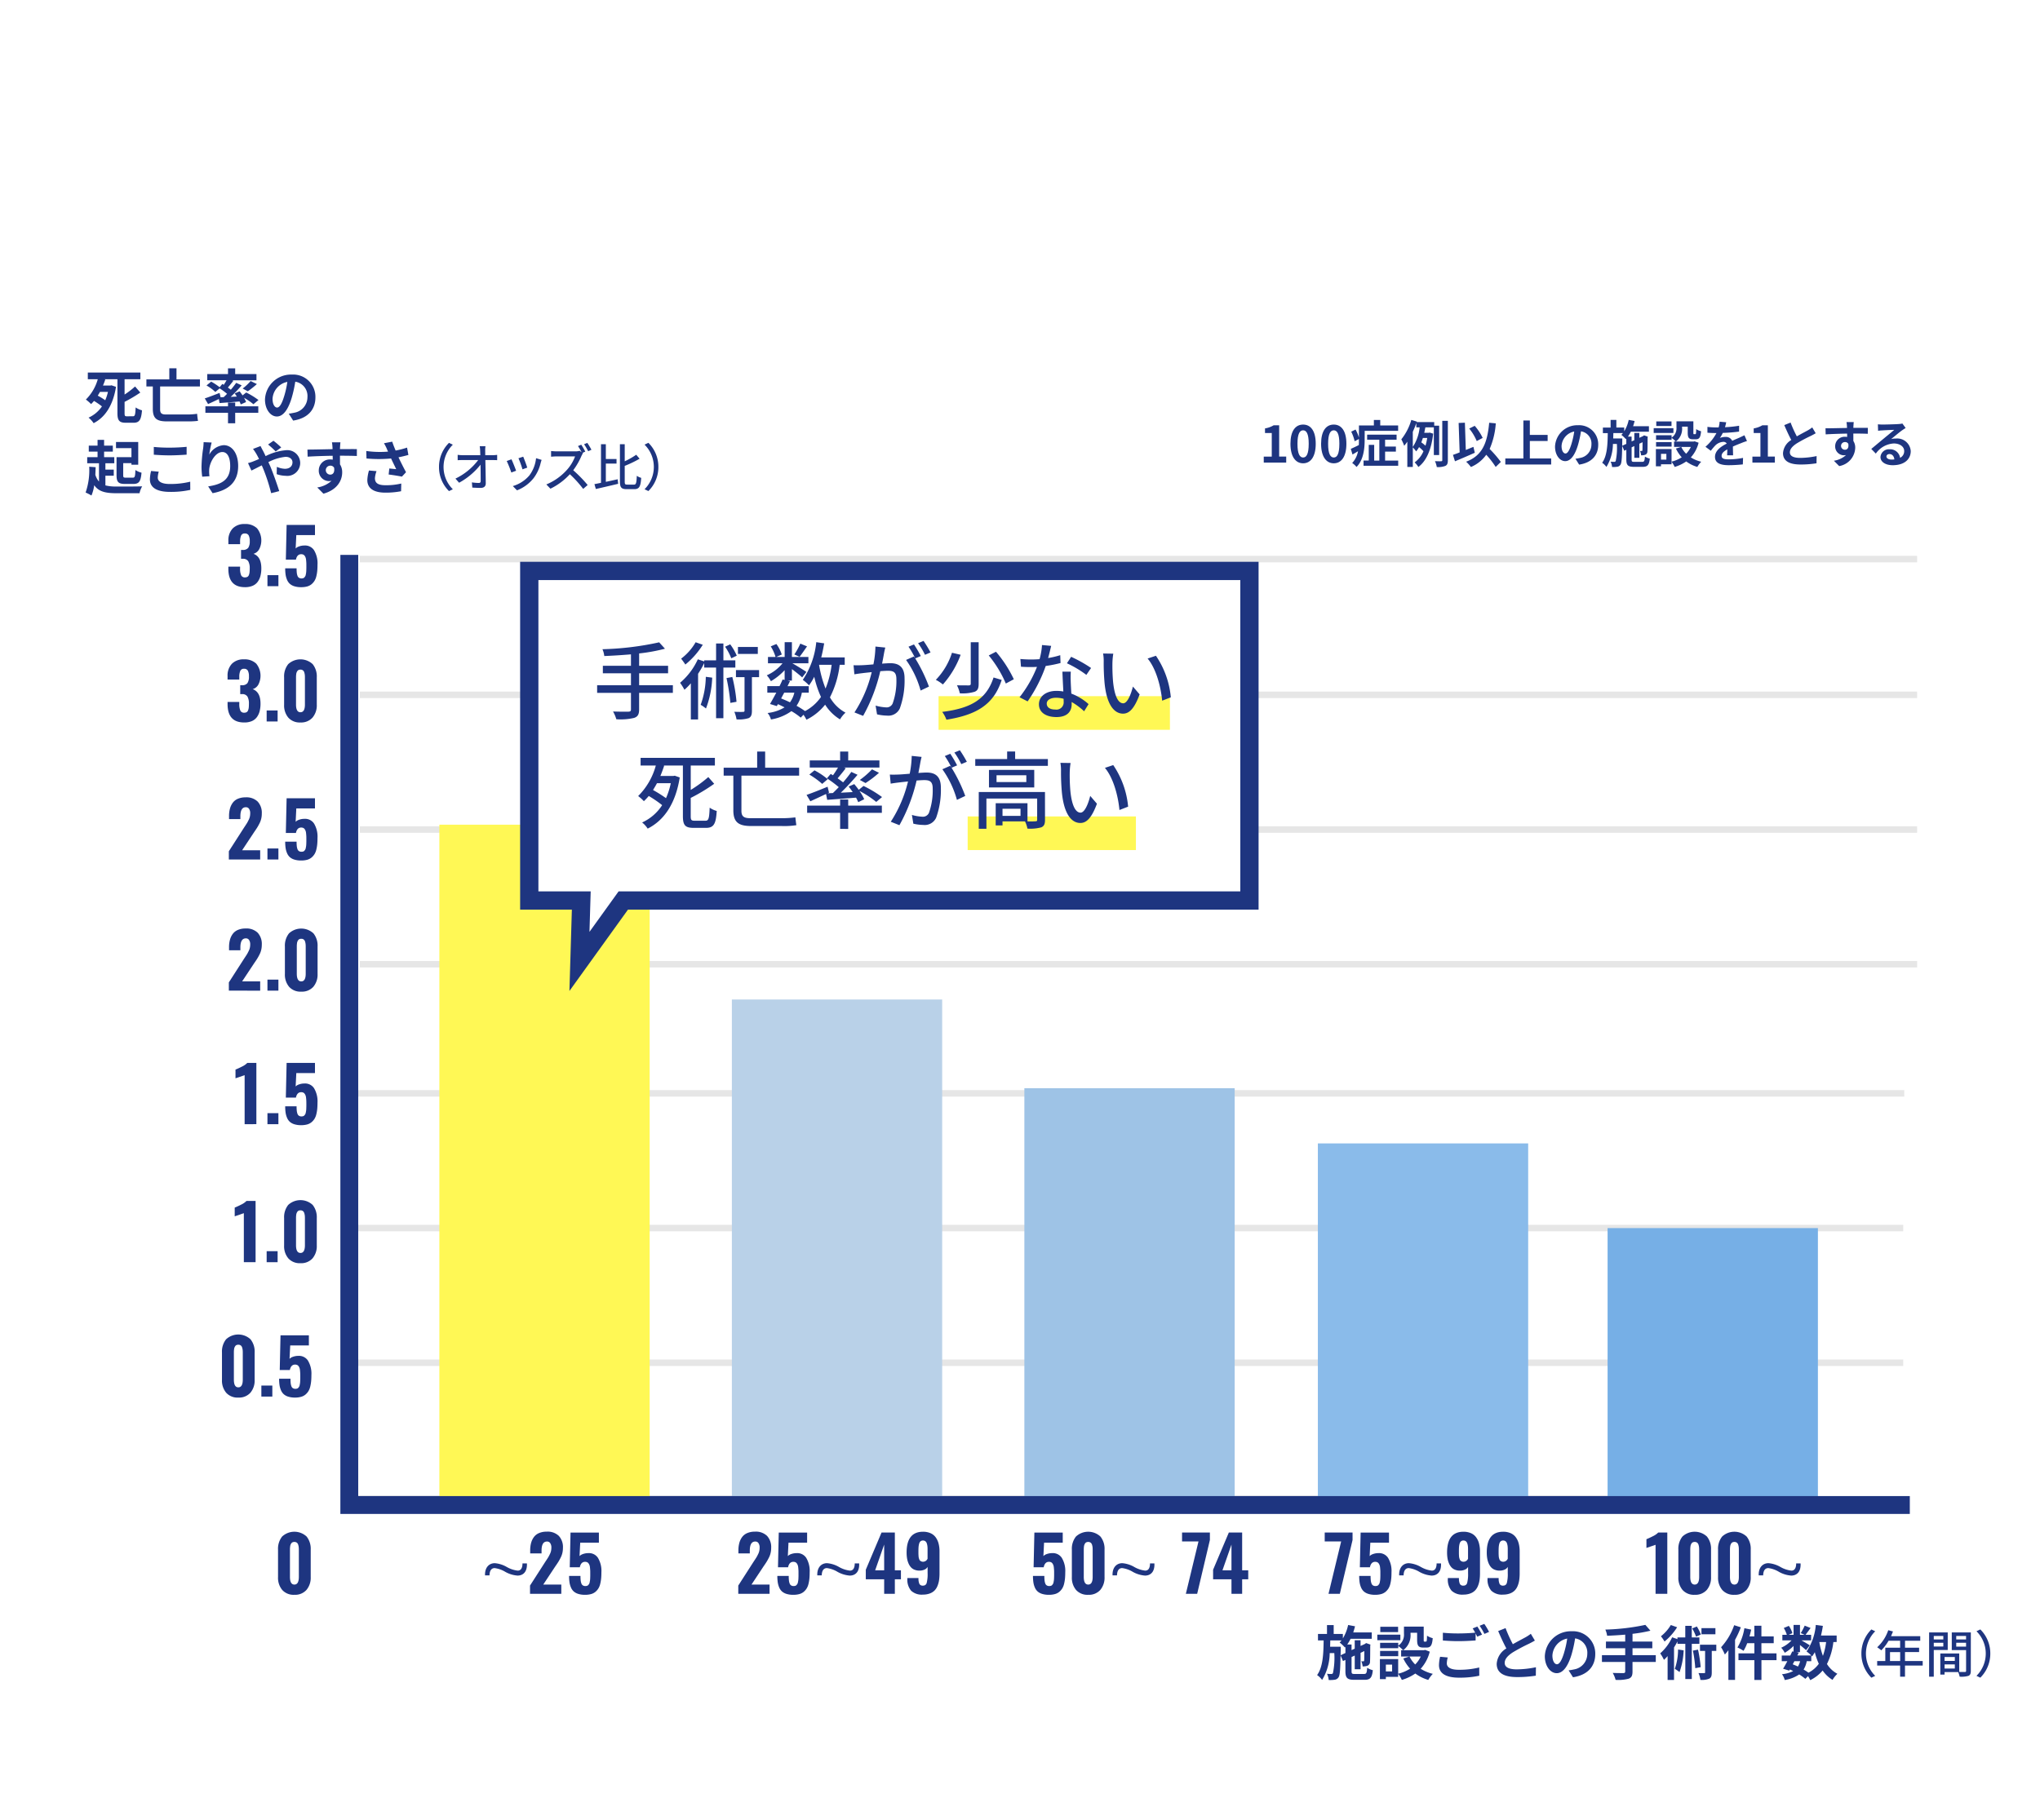 <svg xmlns="http://www.w3.org/2000/svg" width="335" height="299" viewBox="0 0 335 299">
  <g id="Group_36839" data-name="Group 36839" transform="translate(-1622 2457)">
    <rect id="Rectangle_18846" data-name="Rectangle 18846" width="335" height="299" transform="translate(1622 -2457)" fill="#fff"/>
    <line id="Line_1971" data-name="Line 1971" x1="255.737" transform="translate(1678.971 -2277.406)" fill="none" stroke="#e6e6e6" stroke-miterlimit="10" stroke-width="1.067"/>
    <line id="Line_1972" data-name="Line 1972" x1="255.737" transform="translate(1678.803 -2255.279)" fill="none" stroke="#e6e6e6" stroke-miterlimit="10" stroke-width="1.067"/>
    <line id="Line_1973" data-name="Line 1973" x1="255.737" transform="translate(1678.803 -2233.154)" fill="none" stroke="#e6e6e6" stroke-miterlimit="10" stroke-width="1.067"/>
    <g id="_100" data-name=" 100" transform="translate(1892.369 -2205.401)">
      <g id="Group_36192" data-name="Group 36192" style="isolation: isolate">
        <path id="Path_111891" data-name="Path 111891" d="M924.69,297.835v-8.05l-1.5.516v-1.433q.51-.206,1.1-.51a2.981,2.981,0,0,0,.84-.589h1.488v10.065Z" transform="translate(-923.19 -287.636)" fill="#1e3580"/>
        <path id="Path_111892" data-name="Path 111892" d="M933.464,297.939a2.5,2.5,0,0,1-1.991-.792,3.1,3.1,0,0,1-.691-2.116v-4.5a3.231,3.231,0,0,1,.67-2.161,2.952,2.952,0,0,1,4.022,0,3.222,3.222,0,0,1,.674,2.159v4.5a3.1,3.1,0,0,1-.7,2.113A2.5,2.5,0,0,1,933.464,297.939Zm0-1.681q.735,0,.735-1.269v-4.414q0-.261-.019-.443a2.151,2.151,0,0,0-.085-.406.651.651,0,0,0-.224-.346.644.644,0,0,0-.407-.122.721.721,0,0,0-.3.057.485.485,0,0,0-.2.167,1.076,1.076,0,0,0-.195.516c-.014.113-.023.21-.027.288s-.005.175-.005.289v4.414Q932.736,296.257,933.464,296.258Z" transform="translate(-925.538 -287.576)" fill="#1e3580"/>
        <path id="Path_111893" data-name="Path 111893" d="M942.9,297.939a2.5,2.5,0,0,1-1.991-.792,3.1,3.1,0,0,1-.692-2.116v-4.5a3.227,3.227,0,0,1,.671-2.161,2.952,2.952,0,0,1,4.022,0,3.226,3.226,0,0,1,.674,2.159v4.5a3.1,3.1,0,0,1-.7,2.113A2.5,2.5,0,0,1,942.9,297.939Zm0-1.681q.735,0,.734-1.269v-4.414c0-.174-.005-.322-.018-.443a2.263,2.263,0,0,0-.085-.406.659.659,0,0,0-.224-.346.647.647,0,0,0-.407-.122.724.724,0,0,0-.3.057.49.49,0,0,0-.2.167,1.084,1.084,0,0,0-.194.516c-.014.113-.023.21-.027.288s-.006.175-.006.289v4.414Q942.17,296.257,942.9,296.258Z" transform="translate(-928.455 -287.576)" fill="#1e3580"/>
        <path id="Path_111894" data-name="Path 111894" d="M956.758,295.1c.075,1.455-.684,2-1.542,2a4.827,4.827,0,0,1-2-.609,4.517,4.517,0,0,0-1.753-.622c-.523,0-.834.4-.845,1.194h-.734c-.05-1.294.659-2,1.6-2a4.7,4.7,0,0,1,1.966.622,4.682,4.682,0,0,0,1.8.6c.535,0,.784-.448.784-1.181Z" transform="translate(-931.444 -289.893)" fill="#1e3580"/>
      </g>
    </g>
    <g id="_100-2" data-name=" 100" transform="translate(1701.646 -2205.413)">
      <g id="Group_36193" data-name="Group 36193" transform="translate(0)" style="isolation: isolate">
        <path id="Path_111895" data-name="Path 111895" d="M653.951,295.1c.075,1.455-.684,2-1.542,2a4.823,4.823,0,0,1-2-.609,4.531,4.531,0,0,0-1.754-.622c-.522,0-.834.4-.846,1.194h-.734c-.05-1.294.66-2,1.6-2a4.7,4.7,0,0,1,1.965.622,4.681,4.681,0,0,0,1.8.6c.535,0,.784-.448.784-1.181Z" transform="translate(-647.07 -289.881)" fill="#1e3580"/>
        <path id="Path_111896" data-name="Path 111896" d="M657.774,297.77v-1.354l2.422-3.77c.028-.045.124-.189.286-.434s.267-.413.318-.5.125-.236.224-.434a2.4,2.4,0,0,0,.2-.549,2.514,2.514,0,0,0,.055-.526,1.25,1.25,0,0,0-.213-.789.6.6,0,0,0-.5-.231.909.909,0,0,0-.1.006q-.8.073-.8,1.493v.455H657.8v-.486a4.69,4.69,0,0,1,.152-1.242,2.9,2.9,0,0,1,.467-.971,2.024,2.024,0,0,1,.85-.649,3.153,3.153,0,0,1,1.25-.228,2.638,2.638,0,0,1,1.986.7,2.706,2.706,0,0,1,.673,1.961,3.751,3.751,0,0,1-.088.823,3.355,3.355,0,0,1-.277.767q-.187.376-.348.641t-.441.67c-.061.085-.105.15-.134.195l-1.942,2.932h2.963v1.524Z" transform="translate(-650.381 -287.559)" fill="#1e3580"/>
        <path id="Path_111897" data-name="Path 111897" d="M669.664,298a3.609,3.609,0,0,1-1.086-.146,2.007,2.007,0,0,1-.75-.4,1.846,1.846,0,0,1-.461-.658,3.382,3.382,0,0,1-.24-.85,7.149,7.149,0,0,1-.066-1.044h1.87a6.957,6.957,0,0,0,.03.716,2.124,2.124,0,0,0,.116.51.626.626,0,0,0,.255.334.768.768,0,0,0,.406.1h.031a.955.955,0,0,0,.251-.042.419.419,0,0,0,.191-.128,1.549,1.549,0,0,0,.138-.182.786.786,0,0,0,.09-.261c.023-.113.041-.213.055-.3a3.2,3.2,0,0,0,.03-.373c.006-.162.01-.3.012-.41s0-.266,0-.465,0-.356-.012-.5-.021-.286-.039-.434a1.511,1.511,0,0,0-.088-.371,1.226,1.226,0,0,0-.153-.27.569.569,0,0,0-.231-.182.826.826,0,0,0-.328-.061q-.68,0-.862.892H667.17l.127-5.7h4.657v1.669h-3.067l-.109,2.2a1.276,1.276,0,0,1,.51-.322,2.641,2.641,0,0,1,.765-.164c.073,0,.142-.006.207-.006a1.759,1.759,0,0,1,1.524.753,4.146,4.146,0,0,1,.582,2.392c0,.381-.014.719-.043,1.017a6.22,6.22,0,0,1-.148.883,2.547,2.547,0,0,1-.3.753,2.4,2.4,0,0,1-.488.562,1.932,1.932,0,0,1-.726.37A3.589,3.589,0,0,1,669.664,298Z" transform="translate(-653.253 -287.624)" fill="#1e3580"/>
      </g>
    </g>
    <g id="_100-3" data-name=" 100" transform="translate(1667.658 -2205.401)">
      <g id="Group_36194" data-name="Group 36194" style="isolation: isolate">
        <path id="Path_111898" data-name="Path 111898" d="M600.545,297.939a2.5,2.5,0,0,1-1.991-.792,3.1,3.1,0,0,1-.692-2.116v-4.5a3.231,3.231,0,0,1,.67-2.161,2.953,2.953,0,0,1,4.023,0,3.225,3.225,0,0,1,.673,2.159v4.5a3.1,3.1,0,0,1-.7,2.113A2.5,2.5,0,0,1,600.545,297.939Zm0-1.681q.735,0,.735-1.269v-4.414q0-.261-.019-.443a2.156,2.156,0,0,0-.085-.406.652.652,0,0,0-.224-.346.644.644,0,0,0-.407-.122.721.721,0,0,0-.3.057.485.485,0,0,0-.2.167,1.176,1.176,0,0,0-.124.228,1.108,1.108,0,0,0-.07.288c-.014.113-.023.21-.028.288s-.005.175-.005.289v4.414Q599.817,296.257,600.545,296.258Z" transform="translate(-597.862 -287.576)" fill="#1e3580"/>
      </g>
    </g>
    <g id="_100-4" data-name=" 100" transform="translate(1658.451 -2237.797)">
      <g id="Group_36195" data-name="Group 36195" transform="translate(0)" style="isolation: isolate">
        <path id="Path_111899" data-name="Path 111899" d="M587.216,251.4a2.5,2.5,0,0,1-1.991-.792,3.1,3.1,0,0,1-.692-2.116v-4.5a3.231,3.231,0,0,1,.671-2.161,2.951,2.951,0,0,1,4.021,0,3.219,3.219,0,0,1,.674,2.158v4.5a3.1,3.1,0,0,1-.695,2.113A2.5,2.5,0,0,1,587.216,251.4Zm0-1.682q.735,0,.735-1.268v-4.414q0-.261-.019-.443a2.169,2.169,0,0,0-.085-.407.661.661,0,0,0-.224-.346.649.649,0,0,0-.407-.121.71.71,0,0,0-.3.058.477.477,0,0,0-.2.166,1.166,1.166,0,0,0-.125.228,1.143,1.143,0,0,0-.07.288c-.014.113-.023.21-.028.289s-.006.175-.006.288v4.414Q586.488,249.718,587.216,249.718Z" transform="translate(-584.533 -241.037)" fill="#1e3580"/>
        <path id="Path_111900" data-name="Path 111900" d="M593.9,254.993v-1.809h1.8v1.809Z" transform="translate(-587.43 -244.794)" fill="#1e3580"/>
        <path id="Path_111901" data-name="Path 111901" d="M600.721,251.46a3.61,3.61,0,0,1-1.086-.146,2,2,0,0,1-.75-.4,1.838,1.838,0,0,1-.461-.658,3.415,3.415,0,0,1-.24-.85,7.237,7.237,0,0,1-.067-1.044h1.87a6.955,6.955,0,0,0,.03.716,2.165,2.165,0,0,0,.115.51.627.627,0,0,0,.256.334.768.768,0,0,0,.406.1h.03a.96.96,0,0,0,.252-.042.421.421,0,0,0,.191-.128,1.53,1.53,0,0,0,.136-.182.768.768,0,0,0,.091-.261c.022-.113.041-.213.055-.3a3.217,3.217,0,0,0,.03-.374c.006-.162.01-.3.012-.41s0-.267,0-.465,0-.356-.012-.5-.021-.286-.04-.434a1.438,1.438,0,0,0-.088-.37,1.185,1.185,0,0,0-.151-.271.569.569,0,0,0-.231-.182.825.825,0,0,0-.328-.061q-.68,0-.862.892h-1.657l.127-5.7h4.656V242.9h-3.065l-.109,2.2a1.268,1.268,0,0,1,.51-.322,2.636,2.636,0,0,1,.765-.164c.073,0,.142-.006.207-.006a1.755,1.755,0,0,1,1.524.753,4.14,4.14,0,0,1,.583,2.392q0,.571-.042,1.017a6.3,6.3,0,0,1-.149.883,2.549,2.549,0,0,1-.3.753,2.387,2.387,0,0,1-.488.562,1.929,1.929,0,0,1-.725.37A3.584,3.584,0,0,1,600.721,251.46Z" transform="translate(-588.734 -241.097)" fill="#1e3580"/>
      </g>
    </g>
    <g id="_100-5" data-name=" 100" transform="translate(1659.502 -2370.926)">
      <g id="Group_36197" data-name="Group 36197" transform="translate(0)">
        <g id="Group_36196" data-name="Group 36196" style="isolation: isolate">
          <path id="Path_111902" data-name="Path 111902" d="M588.773,59.759q-2.72,0-2.719-3.017v-.358h1.924V56.7a2.71,2.71,0,0,0,.176,1.111.646.646,0,0,0,.638.34.768.768,0,0,0,.4-.095.576.576,0,0,0,.234-.3,1.766,1.766,0,0,0,.106-.443,5.679,5.679,0,0,0,.028-.616,2.34,2.34,0,0,0-.237-1.19.979.979,0,0,0-.868-.412h-.321V53.64h.285a1.07,1.07,0,0,0,.9-.346,1.9,1.9,0,0,0,.246-1.1,1.947,1.947,0,0,0-.18-.947.663.663,0,0,0-.628-.309.612.612,0,0,0-.611.34,2.448,2.448,0,0,0-.166.989V52.7h-1.924v-.546a2.8,2.8,0,0,1,.71-2.042,2.65,2.65,0,0,1,1.985-.726,2.735,2.735,0,0,1,2.007.7,3.155,3.155,0,0,1,.349,3.452,1.569,1.569,0,0,1-.928.743q1.287.467,1.287,2.38a4.856,4.856,0,0,1-.149,1.263,2.827,2.827,0,0,1-.461.971,2.007,2.007,0,0,1-.838.644A3.147,3.147,0,0,1,588.773,59.759Z" transform="translate(-586.054 -49.384)" fill="#1e3580"/>
          <path id="Path_111903" data-name="Path 111903" d="M595.345,63.358v-1.81h1.8v1.81Z" transform="translate(-588.927 -53.146)" fill="#1e3580"/>
          <path id="Path_111904" data-name="Path 111904" d="M602.167,59.825a3.635,3.635,0,0,1-1.086-.146,2.023,2.023,0,0,1-.749-.4,1.853,1.853,0,0,1-.461-.658,3.411,3.411,0,0,1-.24-.85,7.228,7.228,0,0,1-.066-1.044h1.87a6.734,6.734,0,0,0,.03.716,2.137,2.137,0,0,0,.115.51.622.622,0,0,0,.255.334.765.765,0,0,0,.407.1h.03a.933.933,0,0,0,.252-.043.418.418,0,0,0,.191-.127,1.579,1.579,0,0,0,.137-.182.786.786,0,0,0,.09-.261c.023-.113.041-.213.055-.3a3.035,3.035,0,0,0,.03-.373c.006-.162.01-.3.012-.41s0-.266,0-.464,0-.356-.012-.5-.021-.286-.039-.434a1.494,1.494,0,0,0-.088-.37,1.206,1.206,0,0,0-.152-.27.569.569,0,0,0-.231-.182.813.813,0,0,0-.328-.061q-.68,0-.862.892h-1.657l.128-5.7h4.656v1.669H601.39l-.109,2.2a1.269,1.269,0,0,1,.51-.322,2.635,2.635,0,0,1,.765-.164c.073,0,.142-.006.207-.006a1.756,1.756,0,0,1,1.524.753,4.146,4.146,0,0,1,.582,2.392q0,.57-.042,1.017a6.2,6.2,0,0,1-.148.883,2.565,2.565,0,0,1-.3.753,2.418,2.418,0,0,1-.489.562,1.939,1.939,0,0,1-.725.37A3.616,3.616,0,0,1,602.167,59.825Z" transform="translate(-590.232 -49.449)" fill="#1e3580"/>
        </g>
      </g>
    </g>
    <g id="_100-6" data-name=" 100" transform="translate(1660.543 -2259.87)">
      <g id="Group_36199" data-name="Group 36199" transform="translate(0)">
        <g id="Group_36198" data-name="Group 36198" style="isolation: isolate">
          <path id="Path_111905" data-name="Path 111905" d="M589.062,219.482v-8.05l-1.5.516v-1.433q.51-.206,1.1-.51a2.98,2.98,0,0,0,.84-.589h1.488v10.065Z" transform="translate(-587.562 -209.284)" fill="#1e3580"/>
          <path id="Path_111906" data-name="Path 111906" d="M595.157,223.179V221.37h1.8v1.809Z" transform="translate(-589.911 -212.98)" fill="#1e3580"/>
          <path id="Path_111907" data-name="Path 111907" d="M601.991,219.587a2.5,2.5,0,0,1-1.991-.793,3.1,3.1,0,0,1-.692-2.115v-4.5a3.23,3.23,0,0,1,.671-2.161,2.953,2.953,0,0,1,4.021,0,3.227,3.227,0,0,1,.673,2.158v4.5a3.1,3.1,0,0,1-.694,2.112A2.5,2.5,0,0,1,601.991,219.587Zm0-1.682q.735,0,.734-1.269v-4.414q0-.26-.018-.443a2.268,2.268,0,0,0-.085-.407.659.659,0,0,0-.224-.346.65.65,0,0,0-.407-.122.724.724,0,0,0-.3.057.488.488,0,0,0-.2.167,1.2,1.2,0,0,0-.125.228,1.114,1.114,0,0,0-.069.288c-.014.114-.023.209-.028.288s-.006.175-.006.289v4.414Q601.263,217.905,601.991,217.9Z" transform="translate(-591.195 -209.224)" fill="#1e3580"/>
        </g>
      </g>
    </g>
    <g id="_100-7" data-name=" 100" transform="translate(1660.672 -2282.408)">
      <g id="Group_36201" data-name="Group 36201" transform="translate(0)">
        <g id="Group_36200" data-name="Group 36200" style="isolation: isolate">
          <path id="Path_111908" data-name="Path 111908" d="M589.249,186.808v-8.05l-1.5.516v-1.433q.51-.207,1.1-.51a2.976,2.976,0,0,0,.841-.589h1.487v10.065Z" transform="translate(-587.749 -176.743)" fill="#1e3580"/>
          <path id="Path_111909" data-name="Path 111909" d="M595.345,190.505V188.7h1.8v1.809Z" transform="translate(-590.098 -180.44)" fill="#1e3580"/>
          <path id="Path_111910" data-name="Path 111910" d="M602.167,186.972a3.614,3.614,0,0,1-1.086-.146,2.012,2.012,0,0,1-.749-.4,1.856,1.856,0,0,1-.461-.659,3.406,3.406,0,0,1-.24-.85,7.245,7.245,0,0,1-.066-1.044h1.87a6.716,6.716,0,0,0,.03.716,2.121,2.121,0,0,0,.115.51.626.626,0,0,0,.255.334.765.765,0,0,0,.407.1h.03a.933.933,0,0,0,.252-.042.419.419,0,0,0,.191-.128,1.572,1.572,0,0,0,.137-.182.786.786,0,0,0,.09-.261c.023-.113.041-.213.055-.3a3.036,3.036,0,0,0,.03-.374q.009-.242.012-.41t0-.464q0-.286-.012-.5t-.039-.434a1.509,1.509,0,0,0-.088-.37,1.221,1.221,0,0,0-.152-.27.561.561,0,0,0-.231-.182.813.813,0,0,0-.328-.061q-.68,0-.862.892h-1.657l.128-5.7h4.656v1.669H601.39l-.109,2.2a1.268,1.268,0,0,1,.51-.321,2.658,2.658,0,0,1,.765-.164c.073,0,.142-.006.207-.006a1.758,1.758,0,0,1,1.524.753,4.146,4.146,0,0,1,.582,2.392q0,.571-.042,1.017a6.2,6.2,0,0,1-.148.883,2.565,2.565,0,0,1-.3.753,2.39,2.39,0,0,1-.489.562,1.939,1.939,0,0,1-.725.37A3.616,3.616,0,0,1,602.167,186.972Z" transform="translate(-591.403 -176.743)" fill="#1e3580"/>
        </g>
      </g>
    </g>
    <g id="_100-8" data-name=" 100" transform="translate(1659.58 -2326.03)">
      <g id="Group_36203" data-name="Group 36203">
        <g id="Group_36202" data-name="Group 36202" style="isolation: isolate">
          <path id="Path_111911" data-name="Path 111911" d="M586.168,124.083v-1.354l2.422-3.77c.028-.044.124-.189.285-.434s.269-.413.319-.5.126-.236.225-.434a2.362,2.362,0,0,0,.2-.549,2.47,2.47,0,0,0,.055-.526,1.248,1.248,0,0,0-.212-.789.6.6,0,0,0-.5-.231.9.9,0,0,0-.1.006q-.8.073-.8,1.493v.455H586.2v-.486a4.657,4.657,0,0,1,.152-1.242,2.875,2.875,0,0,1,.468-.971,2.023,2.023,0,0,1,.85-.649,3.169,3.169,0,0,1,1.251-.228,2.636,2.636,0,0,1,1.985.7,2.709,2.709,0,0,1,.673,1.961,3.74,3.74,0,0,1-.088.823,3.343,3.343,0,0,1-.276.767q-.189.377-.349.641t-.441.671c-.061.085-.1.15-.133.194l-1.942,2.932h2.963v1.524Z" transform="translate(-586.168 -113.872)" fill="#1e3580"/>
          <path id="Path_111912" data-name="Path 111912" d="M595.345,127.845v-1.809h1.8v1.809Z" transform="translate(-589.006 -117.634)" fill="#1e3580"/>
          <path id="Path_111913" data-name="Path 111913" d="M602.167,124.313a3.635,3.635,0,0,1-1.086-.146,2.023,2.023,0,0,1-.749-.4,1.859,1.859,0,0,1-.461-.658,3.411,3.411,0,0,1-.24-.85,7.231,7.231,0,0,1-.066-1.044h1.87a6.739,6.739,0,0,0,.03.717,2.137,2.137,0,0,0,.115.51.624.624,0,0,0,.255.334.765.765,0,0,0,.407.1h.03a.96.96,0,0,0,.252-.043.418.418,0,0,0,.191-.127,1.579,1.579,0,0,0,.137-.182.786.786,0,0,0,.09-.261c.023-.113.041-.213.055-.3a3.035,3.035,0,0,0,.03-.373q.009-.243.012-.41t0-.464c0-.19,0-.356-.012-.5s-.021-.286-.039-.434a1.494,1.494,0,0,0-.088-.37,1.206,1.206,0,0,0-.152-.27.557.557,0,0,0-.231-.182.813.813,0,0,0-.328-.061q-.68,0-.862.892h-1.657l.128-5.7h4.656v1.669H601.39l-.109,2.2a1.269,1.269,0,0,1,.51-.322,2.636,2.636,0,0,1,.765-.164c.073,0,.142-.006.207-.006a1.756,1.756,0,0,1,1.524.753,4.143,4.143,0,0,1,.582,2.391q0,.571-.042,1.017a6.188,6.188,0,0,1-.148.883,2.557,2.557,0,0,1-.3.753,2.39,2.39,0,0,1-.489.562,1.929,1.929,0,0,1-.725.37A3.589,3.589,0,0,1,602.167,124.313Z" transform="translate(-590.311 -113.937)" fill="#1e3580"/>
        </g>
      </g>
    </g>
    <g id="_100-9" data-name=" 100" transform="translate(1659.58 -2304.489)">
      <g id="Group_36205" data-name="Group 36205">
        <g id="Group_36204" data-name="Group 36204" style="isolation: isolate">
          <path id="Path_111914" data-name="Path 111914" d="M586.168,155.129v-1.354l2.422-3.77c.028-.044.124-.189.285-.434s.269-.413.319-.5.126-.236.225-.434a2.355,2.355,0,0,0,.2-.55,2.459,2.459,0,0,0,.055-.525,1.246,1.246,0,0,0-.212-.789.6.6,0,0,0-.5-.231c-.032,0-.067,0-.1.006q-.8.074-.8,1.494v.455H586.2v-.486a4.657,4.657,0,0,1,.152-1.242,2.875,2.875,0,0,1,.468-.971,2.023,2.023,0,0,1,.85-.649,3.169,3.169,0,0,1,1.251-.228,2.636,2.636,0,0,1,1.985.7,2.709,2.709,0,0,1,.673,1.961,3.74,3.74,0,0,1-.088.823,3.355,3.355,0,0,1-.276.767q-.189.377-.349.641t-.441.671c-.061.085-.1.15-.133.194l-1.942,2.932h2.963v1.524Z" transform="translate(-586.168 -144.918)" fill="#1e3580"/>
          <path id="Path_111915" data-name="Path 111915" d="M595.345,158.891v-1.809h1.8v1.809Z" transform="translate(-589.006 -148.68)" fill="#1e3580"/>
          <path id="Path_111916" data-name="Path 111916" d="M602.178,155.3a2.5,2.5,0,0,1-1.991-.792,3.1,3.1,0,0,1-.692-2.116v-4.5a3.234,3.234,0,0,1,.671-2.161,2.952,2.952,0,0,1,4.021,0,3.22,3.22,0,0,1,.674,2.158v4.5a3.094,3.094,0,0,1-.695,2.112A2.5,2.5,0,0,1,602.178,155.3Zm0-1.682q.735,0,.735-1.269v-4.414c0-.174-.006-.321-.019-.443a2.157,2.157,0,0,0-.085-.407.656.656,0,0,0-.225-.346.649.649,0,0,0-.407-.122.716.716,0,0,0-.3.058.48.48,0,0,0-.2.166,1.187,1.187,0,0,0-.125.228,1.143,1.143,0,0,0-.07.288c-.014.113-.023.21-.028.289s-.006.175-.006.288v4.414Q601.45,153.617,602.178,153.617Z" transform="translate(-590.29 -144.924)" fill="#1e3580"/>
        </g>
      </g>
    </g>
    <g id="_100-10" data-name=" 100" transform="translate(1659.371 -2348.701)">
      <g id="Group_36207" data-name="Group 36207" transform="translate(0)">
        <g id="Group_36206" data-name="Group 36206" style="isolation: isolate">
          <path id="Path_111917" data-name="Path 111917" d="M588.585,91.573q-2.72,0-2.72-3.017V88.2h1.925v.316a2.679,2.679,0,0,0,.176,1.111.644.644,0,0,0,.637.341.767.767,0,0,0,.4-.095.571.571,0,0,0,.233-.3,1.8,1.8,0,0,0,.107-.443,5.722,5.722,0,0,0,.027-.616,2.348,2.348,0,0,0-.237-1.19.98.98,0,0,0-.868-.412h-.322V85.454h.285a1.07,1.07,0,0,0,.9-.346,1.9,1.9,0,0,0,.246-1.1,1.948,1.948,0,0,0-.179-.947.666.666,0,0,0-.629-.31.611.611,0,0,0-.61.341,2.436,2.436,0,0,0-.167.989v.437h-1.925v-.546a2.8,2.8,0,0,1,.711-2.042,2.648,2.648,0,0,1,1.985-.726,2.735,2.735,0,0,1,2.007.7,3.155,3.155,0,0,1,.349,3.452,1.572,1.572,0,0,1-.929.743q1.287.467,1.287,2.38a4.893,4.893,0,0,1-.148,1.263,2.854,2.854,0,0,1-.461.971,2.007,2.007,0,0,1-.838.644A3.155,3.155,0,0,1,588.585,91.573Z" transform="translate(-585.865 -81.198)" fill="#1e3580"/>
          <path id="Path_111918" data-name="Path 111918" d="M595.157,95.171V93.362h1.8v1.809Z" transform="translate(-588.739 -84.96)" fill="#1e3580"/>
          <path id="Path_111919" data-name="Path 111919" d="M601.991,91.579A2.5,2.5,0,0,1,600,90.787a3.1,3.1,0,0,1-.692-2.116v-4.5A3.23,3.23,0,0,1,599.979,82a2.952,2.952,0,0,1,4.021,0,3.223,3.223,0,0,1,.673,2.158v4.5a3.1,3.1,0,0,1-.694,2.112A2.5,2.5,0,0,1,601.991,91.579Zm0-1.682q.735,0,.734-1.269V84.215q0-.261-.018-.443a2.268,2.268,0,0,0-.085-.407.659.659,0,0,0-.224-.346.65.65,0,0,0-.407-.122.713.713,0,0,0-.3.058.483.483,0,0,0-.2.167,1.2,1.2,0,0,0-.125.227,1.12,1.12,0,0,0-.069.289c-.014.113-.023.209-.028.288s-.006.175-.006.289v4.413Q601.263,89.9,601.991,89.9Z" transform="translate(-590.023 -81.204)" fill="#1e3580"/>
        </g>
      </g>
    </g>
    <g id="_100-11" data-name=" 100" transform="translate(1839.543 -2205.395)">
      <g id="Group_36209" data-name="Group 36209">
        <g id="Group_36208" data-name="Group 36208" style="isolation: isolate">
          <path id="Path_111920" data-name="Path 111920" d="M847.33,297.835l2.076-8.6h-2.7V287.77h4.571V289l-2.088,8.833Z" transform="translate(-846.71 -287.642)" fill="#1e3580"/>
          <path id="Path_111921" data-name="Path 111921" d="M857.505,298a3.613,3.613,0,0,1-1.086-.146,2,2,0,0,1-.75-.4,1.847,1.847,0,0,1-.461-.658,3.414,3.414,0,0,1-.24-.85,7.244,7.244,0,0,1-.066-1.044h1.87a6.727,6.727,0,0,0,.03.716,2.121,2.121,0,0,0,.115.51.626.626,0,0,0,.255.334.769.769,0,0,0,.407.1h.03a.966.966,0,0,0,.252-.042.419.419,0,0,0,.191-.128,1.539,1.539,0,0,0,.137-.182.768.768,0,0,0,.091-.261c.022-.113.041-.213.055-.3a3.022,3.022,0,0,0,.03-.373c.006-.162.01-.3.012-.41s0-.266,0-.465,0-.356-.012-.5-.021-.286-.039-.434a1.505,1.505,0,0,0-.089-.371,1.219,1.219,0,0,0-.152-.27.569.569,0,0,0-.231-.182.826.826,0,0,0-.328-.061q-.68,0-.862.892H855.01l.127-5.7h4.657v1.669h-3.066l-.109,2.2a1.276,1.276,0,0,1,.51-.322,2.636,2.636,0,0,1,.765-.164c.073,0,.142-.006.206-.006a1.758,1.758,0,0,1,1.524.753,4.146,4.146,0,0,1,.582,2.392c0,.381-.014.719-.042,1.017a6.3,6.3,0,0,1-.149.883,2.55,2.55,0,0,1-.3.753,2.376,2.376,0,0,1-.489.562,1.921,1.921,0,0,1-.725.37A3.589,3.589,0,0,1,857.505,298Z" transform="translate(-849.243 -287.642)" fill="#1e3580"/>
          <path id="Path_111922" data-name="Path 111922" d="M871.273,295.1c.075,1.455-.684,2-1.542,2a4.825,4.825,0,0,1-2-.609,4.527,4.527,0,0,0-1.754-.622c-.522,0-.833.4-.846,1.194H864.4c-.05-1.294.659-2,1.6-2a4.7,4.7,0,0,1,1.965.622,4.677,4.677,0,0,0,1.8.6c.535,0,.783-.448.783-1.181Z" transform="translate(-852.179 -289.899)" fill="#1e3580"/>
          <path id="Path_111923" data-name="Path 111923" d="M878.47,297.911a2.548,2.548,0,0,1-1.942-.646,2.8,2.8,0,0,1-.613-1.934v-.14h1.827a2.281,2.281,0,0,0,.146.956.6.6,0,0,0,.6.288.589.589,0,0,0,.6-.437,5.684,5.684,0,0,0,.152-1.609v-1.026a1.1,1.1,0,0,1-.5.437,1.932,1.932,0,0,1-.777.17h-.037a2.092,2.092,0,0,1-.814-.14,1.569,1.569,0,0,1-.619-.419,2.341,2.341,0,0,1-.4-.655,3.536,3.536,0,0,1-.231-.816,5.936,5.936,0,0,1-.07-.938q0-3.418,2.69-3.418a2.983,2.983,0,0,1,1.232.237,2.086,2.086,0,0,1,.85.677,3.039,3.039,0,0,1,.477,1.02,5.058,5.058,0,0,1,.155,1.3v3.588a7.9,7.9,0,0,1-.073,1.126,3.981,3.981,0,0,1-.261.957,2.293,2.293,0,0,1-.492.758,2.139,2.139,0,0,1-.783.482A3.165,3.165,0,0,1,878.47,297.911Zm.024-5.4a.811.811,0,0,0,.741-.5v-1.572a4.135,4.135,0,0,0-.03-.528,2.142,2.142,0,0,0-.106-.443.667.667,0,0,0-.234-.327.635.635,0,0,0-.388-.115.58.58,0,0,0-.535.3,1.321,1.321,0,0,0-.127.365,3.157,3.157,0,0,0-.064.47c-.01.165-.015.358-.015.58,0,.186,0,.324,0,.413s.006.209.015.361a1.986,1.986,0,0,0,.04.34,2.243,2.243,0,0,0,.082.26.51.51,0,0,0,.137.219.758.758,0,0,0,.2.122A.705.705,0,0,0,878.495,292.515Z" transform="translate(-855.703 -287.585)" fill="#1e3580"/>
          <path id="Path_111924" data-name="Path 111924" d="M887.913,297.911a2.549,2.549,0,0,1-1.943-.646,2.8,2.8,0,0,1-.613-1.934v-.14h1.828a2.27,2.27,0,0,0,.146.956.6.6,0,0,0,.595.288.587.587,0,0,0,.6-.437,5.659,5.659,0,0,0,.152-1.609v-1.026a1.1,1.1,0,0,1-.5.437,1.932,1.932,0,0,1-.777.17h-.036a2.088,2.088,0,0,1-.814-.14,1.571,1.571,0,0,1-.62-.419,2.356,2.356,0,0,1-.4-.655,3.57,3.57,0,0,1-.231-.816,5.939,5.939,0,0,1-.07-.938q0-3.418,2.689-3.418a2.98,2.98,0,0,1,1.232.237,2.085,2.085,0,0,1,.85.677,3.025,3.025,0,0,1,.477,1.02,5.026,5.026,0,0,1,.155,1.3v3.588a7.909,7.909,0,0,1-.073,1.126,4.05,4.05,0,0,1-.261.957,2.3,2.3,0,0,1-.492.758,2.136,2.136,0,0,1-.783.482A3.163,3.163,0,0,1,887.913,297.911Zm.024-5.4a.81.81,0,0,0,.74-.5v-1.572a4.135,4.135,0,0,0-.03-.528,2.141,2.141,0,0,0-.106-.443.676.676,0,0,0-.234-.327.639.639,0,0,0-.389-.115.578.578,0,0,0-.534.3,1.318,1.318,0,0,0-.128.365,3.072,3.072,0,0,0-.063.47c-.01.165-.016.358-.016.58,0,.186,0,.324,0,.413s.007.209.014.361a2.051,2.051,0,0,0,.04.34,2.255,2.255,0,0,0,.082.26.51.51,0,0,0,.137.219.769.769,0,0,0,.2.122A.709.709,0,0,0,887.938,292.515Z" transform="translate(-858.623 -287.585)" fill="#1e3580"/>
        </g>
      </g>
    </g>
    <g id="_100-12" data-name=" 100" transform="translate(1791.629 -2205.401)">
      <g id="Group_36211" data-name="Group 36211">
        <g id="Group_36210" data-name="Group 36210" style="isolation: isolate">
          <path id="Path_111925" data-name="Path 111925" d="M779.949,298a3.618,3.618,0,0,1-1.087-.146,2.012,2.012,0,0,1-.75-.4,1.847,1.847,0,0,1-.461-.658,3.384,3.384,0,0,1-.239-.85,7.132,7.132,0,0,1-.067-1.044h1.87a6.928,6.928,0,0,0,.03.716,2.121,2.121,0,0,0,.115.51.626.626,0,0,0,.255.334.771.771,0,0,0,.407.1h.03a.95.95,0,0,0,.251-.042.423.423,0,0,0,.192-.128,1.614,1.614,0,0,0,.136-.182.8.8,0,0,0,.091-.261c.022-.113.04-.213.055-.3a3.344,3.344,0,0,0,.03-.373c.006-.162.01-.3.012-.41s0-.266,0-.465,0-.356-.012-.5-.022-.286-.04-.434a1.449,1.449,0,0,0-.088-.371,1.224,1.224,0,0,0-.152-.27.569.569,0,0,0-.231-.182.823.823,0,0,0-.327-.061q-.681,0-.862.892h-1.658l.128-5.7h4.656v1.669h-3.065l-.11,2.2a1.284,1.284,0,0,1,.51-.322,2.635,2.635,0,0,1,.765-.164c.073,0,.142-.006.207-.006a1.758,1.758,0,0,1,1.524.753,4.145,4.145,0,0,1,.583,2.392c0,.381-.015.719-.043,1.017a6.213,6.213,0,0,1-.149.883,2.547,2.547,0,0,1-.3.753,2.4,2.4,0,0,1-.488.562,1.928,1.928,0,0,1-.726.37A3.578,3.578,0,0,1,779.949,298Z" transform="translate(-777.344 -287.636)" fill="#1e3580"/>
          <path id="Path_111926" data-name="Path 111926" d="M789.275,297.939a2.5,2.5,0,0,1-1.991-.792,3.1,3.1,0,0,1-.692-2.116v-4.5a3.227,3.227,0,0,1,.671-2.161,2.952,2.952,0,0,1,4.022,0,3.226,3.226,0,0,1,.674,2.159v4.5a3.1,3.1,0,0,1-.7,2.113A2.5,2.5,0,0,1,789.275,297.939Zm0-1.681q.735,0,.734-1.269v-4.414c0-.174-.005-.322-.018-.443a2.262,2.262,0,0,0-.085-.406.659.659,0,0,0-.224-.346.646.646,0,0,0-.407-.122.724.724,0,0,0-.3.057.485.485,0,0,0-.2.167,1.141,1.141,0,0,0-.124.228,1.106,1.106,0,0,0-.07.288c-.015.113-.023.21-.027.288s-.006.175-.006.289v4.414Q788.547,296.257,789.275,296.258Z" transform="translate(-780.204 -287.576)" fill="#1e3580"/>
          <path id="Path_111927" data-name="Path 111927" d="M803.135,295.1c.075,1.455-.684,2-1.542,2a4.827,4.827,0,0,1-2-.609,4.517,4.517,0,0,0-1.753-.622c-.523,0-.834.4-.845,1.194h-.734c-.05-1.294.659-2,1.6-2a4.7,4.7,0,0,1,1.966.622,4.682,4.682,0,0,0,1.8.6c.535,0,.784-.448.784-1.181Z" transform="translate(-783.193 -289.893)" fill="#1e3580"/>
          <path id="Path_111928" data-name="Path 111928" d="M813.415,297.835l2.076-8.6h-2.7V287.77h4.571V289l-2.088,8.833Z" transform="translate(-788.308 -287.636)" fill="#1e3580"/>
          <path id="Path_111929" data-name="Path 111929" d="M823.187,297.835v-2.38H820.17v-1.573l2.586-6.113h2.185v6.21h1v1.475h-1v2.38Zm-1.481-3.855h1.481v-4.231Z" transform="translate(-790.589 -287.636)" fill="#1e3580"/>
        </g>
      </g>
    </g>
    <g id="_100-13" data-name=" 100" transform="translate(1743.236 -2205.413)">
      <g id="Group_36213" data-name="Group 36213" transform="translate(0)">
        <g id="Group_36212" data-name="Group 36212" style="isolation: isolate">
          <path id="Path_111930" data-name="Path 111930" d="M707.282,297.77v-1.354l2.422-3.77c.028-.045.124-.189.285-.434s.269-.413.318-.5.126-.236.226-.434a2.4,2.4,0,0,0,.2-.549,2.466,2.466,0,0,0,.055-.526,1.25,1.25,0,0,0-.213-.789.6.6,0,0,0-.5-.231.91.91,0,0,0-.1.006q-.8.073-.8,1.493v.455h-1.87v-.486a4.69,4.69,0,0,1,.152-1.242,2.9,2.9,0,0,1,.468-.971,2.026,2.026,0,0,1,.85-.649,3.159,3.159,0,0,1,1.251-.228,2.637,2.637,0,0,1,1.985.7,2.709,2.709,0,0,1,.674,1.961,3.711,3.711,0,0,1-.088.823,3.327,3.327,0,0,1-.276.767q-.188.376-.349.641t-.44.67c-.061.085-.106.15-.134.195l-1.942,2.932h2.963v1.524Z" transform="translate(-707.282 -287.559)" fill="#1e3580"/>
          <path id="Path_111931" data-name="Path 111931" d="M719.173,298a3.614,3.614,0,0,1-1.086-.146,2.012,2.012,0,0,1-.75-.4,1.863,1.863,0,0,1-.461-.658,3.442,3.442,0,0,1-.24-.85,7.244,7.244,0,0,1-.066-1.044h1.87a6.727,6.727,0,0,0,.03.716,2.124,2.124,0,0,0,.115.51.626.626,0,0,0,.255.334.769.769,0,0,0,.407.1h.03a.97.97,0,0,0,.252-.042.422.422,0,0,0,.191-.128,1.623,1.623,0,0,0,.137-.182.77.77,0,0,0,.091-.261c.023-.113.041-.213.055-.3a3.193,3.193,0,0,0,.03-.373c.007-.162.011-.3.012-.41s0-.266,0-.465,0-.356-.012-.5-.021-.286-.039-.434a1.483,1.483,0,0,0-.088-.371,1.224,1.224,0,0,0-.152-.27.569.569,0,0,0-.231-.182.826.826,0,0,0-.328-.061q-.68,0-.862.892h-1.657l.127-5.7h4.657v1.669H718.4l-.109,2.2a1.276,1.276,0,0,1,.51-.322,2.636,2.636,0,0,1,.765-.164c.073,0,.142-.006.206-.006a1.758,1.758,0,0,1,1.524.753,4.146,4.146,0,0,1,.582,2.392c0,.381-.014.719-.042,1.017a6.222,6.222,0,0,1-.149.883,2.513,2.513,0,0,1-.3.753,2.357,2.357,0,0,1-.488.562,1.919,1.919,0,0,1-.725.37A3.579,3.579,0,0,1,719.173,298Z" transform="translate(-710.154 -287.624)" fill="#1e3580"/>
          <path id="Path_111932" data-name="Path 111932" d="M732.94,295.1c.075,1.455-.684,2-1.542,2a4.825,4.825,0,0,1-2-.609,4.527,4.527,0,0,0-1.754-.622c-.522,0-.833.4-.846,1.194h-.733c-.05-1.294.659-2,1.6-2a4.7,4.7,0,0,1,1.965.622,4.684,4.684,0,0,0,1.8.6c.534,0,.784-.448.784-1.181Z" transform="translate(-713.09 -289.881)" fill="#1e3580"/>
          <path id="Path_111933" data-name="Path 111933" d="M740.618,297.835v-2.38H737.6v-1.573l2.586-6.113h2.185v6.21h1v1.475h-1v2.38Zm-1.482-3.855h1.482v-4.231Z" transform="translate(-716.659 -287.624)" fill="#1e3580"/>
          <path id="Path_111934" data-name="Path 111934" d="M749.978,297.911a2.55,2.55,0,0,1-1.943-.646,2.791,2.791,0,0,1-.613-1.934v-.14h1.828a2.279,2.279,0,0,0,.146.956.6.6,0,0,0,.6.288.588.588,0,0,0,.6-.437,5.679,5.679,0,0,0,.152-1.609v-1.026a1.1,1.1,0,0,1-.5.437,1.937,1.937,0,0,1-.777.17h-.037a2.09,2.09,0,0,1-.814-.14,1.569,1.569,0,0,1-.619-.419,2.325,2.325,0,0,1-.4-.655,3.5,3.5,0,0,1-.231-.816,5.853,5.853,0,0,1-.07-.938q0-3.418,2.689-3.418a2.988,2.988,0,0,1,1.233.237,2.08,2.08,0,0,1,.85.677,3.041,3.041,0,0,1,.477,1.02,5.058,5.058,0,0,1,.155,1.3v3.588a7.909,7.909,0,0,1-.073,1.126,3.982,3.982,0,0,1-.262.957,2.3,2.3,0,0,1-.491.758,2.139,2.139,0,0,1-.784.482A3.159,3.159,0,0,1,749.978,297.911Zm.024-5.4a.81.81,0,0,0,.74-.5v-1.572a4.018,4.018,0,0,0-.031-.528,2.141,2.141,0,0,0-.106-.443.668.668,0,0,0-.234-.327.637.637,0,0,0-.388-.115.583.583,0,0,0-.535.3,1.322,1.322,0,0,0-.126.365,3.156,3.156,0,0,0-.064.47c-.01.165-.016.358-.016.58,0,.186,0,.324,0,.413s.008.209.016.361a2.084,2.084,0,0,0,.039.34,2.461,2.461,0,0,0,.083.26.5.5,0,0,0,.136.219.762.762,0,0,0,.2.122A.706.706,0,0,0,750,292.515Z" transform="translate(-719.657 -287.567)" fill="#1e3580"/>
        </g>
      </g>
    </g>
    <line id="Line_1974" data-name="Line 1974" x1="255.737" transform="translate(1681.084 -2342.867)" fill="none" stroke="#e6e6e6" stroke-miterlimit="10" stroke-width="1.067"/>
    <line id="Line_1975" data-name="Line 1975" x1="255.737" transform="translate(1681.084 -2365.162)" fill="none" stroke="#e6e6e6" stroke-miterlimit="10" stroke-width="1.067"/>
    <line id="Line_1976" data-name="Line 1976" x1="224.497" transform="translate(1678.803 -2210.859)" fill="none" stroke="#e6e6e6" stroke-miterlimit="10" stroke-width="1"/>
    <line id="Line_1977" data-name="Line 1977" x1="255.737" transform="translate(1681.084 -2320.741)" fill="none" stroke="#e6e6e6" stroke-miterlimit="10" stroke-width="1.067"/>
    <line id="Line_1978" data-name="Line 1978" x1="255.737" transform="translate(1681.084 -2298.615)" fill="none" stroke="#e6e6e6" stroke-miterlimit="10" stroke-width="1.067"/>
    <g id="Group_36215" data-name="Group 36215" transform="translate(1838.297 -2190.259)">
      <g id="Group_36214" data-name="Group 36214">
        <path id="Path_111935" data-name="Path 111935" d="M852.609,317.8c.378,0,.454-.164.513-1.015a3.208,3.208,0,0,0,.929.4c-.126,1.209-.417,1.577-1.355,1.577H851c-1.142,0-1.451-.309-1.451-1.413v-1.857l-.4.184-.4-.938c-.039,2.371-.106,3.3-.329,3.608a.867.867,0,0,1-.619.4,5.069,5.069,0,0,1-1,.048,2.676,2.676,0,0,0-.281-1.026,5.418,5.418,0,0,0,.7.039.281.281,0,0,0,.281-.155,12.3,12.3,0,0,0,.222-3.28h-.754a8.705,8.705,0,0,1-1.248,4.411,3.429,3.429,0,0,0-.823-.8c.958-1.326,1.045-3.454,1.074-5.689h-.929v-1.064h1.48v-1.461h1.1v1.461h1.509v.726a7,7,0,0,0,.861-2.2l1.132.213c-.077.338-.184.677-.29,1.006h3.038v1.044h-3.474a6.315,6.315,0,0,1-.551.939h.707v.928l.522-.241v-1.384h.957v.938l.7-.319.039-.029.175-.126.716.251-.039.155c-.01,1.373-.01,2.36-.039,2.651a.678.678,0,0,1-.416.667,2.176,2.176,0,0,1-.794.107,2.914,2.914,0,0,0-.213-.842c.116.01.251.01.329.01s.125-.02.135-.145c.019-.088.019-.62.029-1.539l-.62.29v2.7h-.957v-2.254l-.522.242v2.331c0,.4.067.455.551.455Zm-3.057-3.445V313.35l-.087.1a6.237,6.237,0,0,0-.861-.813,3.516,3.516,0,0,0,.309-.348h-1.848c-.01.348-.019.7-.029,1.035h1.741v.436l-.019.967Z" transform="translate(-844.907 -309.576)" fill="#1e3580"/>
        <path id="Path_111936" data-name="Path 111936" d="M862.994,312.378h-3.783v-.91h3.783Zm4.828,1.877a6.527,6.527,0,0,1-1.49,2.815,6.618,6.618,0,0,0,1.993.832,4.994,4.994,0,0,0-.745,1,6.74,6.74,0,0,1-2.129-1.054,7.807,7.807,0,0,1-2.215,1.054,4.873,4.873,0,0,0-.6-1v.493h-2.022v.378h-.977v-3.3h3v2.409a6.364,6.364,0,0,0,1.955-.832,6.766,6.766,0,0,1-1.113-1.674l.987-.319h-1.346v-1.035h.329a5.168,5.168,0,0,0-.8-.7v.367h-2.98v-.88h2.98v.465a2.176,2.176,0,0,0,.938-1.984v-1.151h3.242v2.167c0,.271.019.3.126.3h.242c.126,0,.164-.126.174-.968a3.285,3.285,0,0,0,.939.406c-.1,1.2-.349,1.539-1,1.539h-.562c-.774,0-1-.3-1-1.258v-1.171h-1.084v.165a3.062,3.062,0,0,1-1.2,2.7h3.406l.193-.049Zm-5.176.745h-2.98v-.861h2.98Zm-.019-3.958H859.7v-.87h2.922Zm-.987,5.341h-1.026V317.5h1.026Zm2.854-1.326a4.757,4.757,0,0,0,.939,1.305,4.564,4.564,0,0,0,.909-1.305Z" transform="translate(-849.331 -309.697)" fill="#1e3580"/>
        <path id="Path_111937" data-name="Path 111937" d="M875.311,315.013a3.951,3.951,0,0,0-.155.968c0,.609.571,1.054,1.955,1.054a13.593,13.593,0,0,0,3.367-.377l.01,1.354a15.3,15.3,0,0,1-3.328.319c-2.2,0-3.29-.735-3.29-2.051a6.415,6.415,0,0,1,.184-1.383Zm4.857-5.079c.242.358.59.967.774,1.326l-.784.338c-.077-.155-.174-.338-.271-.532v1.151c-.667.048-1.857.116-2.767.116-1.006,0-1.838-.049-2.612-.107V310.95a24.81,24.81,0,0,0,2.6.116c.919,0,1.973-.058,2.709-.126a7.5,7.5,0,0,0-.416-.7Zm1.142-.436a10.818,10.818,0,0,1,.784,1.316l-.765.329a10.26,10.26,0,0,0-.783-1.336Z" transform="translate(-853.864 -309.498)" fill="#1e3580"/>
        <path id="Path_111938" data-name="Path 111938" d="M893.86,312.544c-.291.174-.6.338-.948.513a29.627,29.627,0,0,0-2.67,1.422c-.8.523-1.335,1.074-1.335,1.741,0,.687.667,1.055,1.993,1.055a16.024,16.024,0,0,0,3.135-.349l-.019,1.384a18.843,18.843,0,0,1-3.076.231c-1.906,0-3.348-.532-3.348-2.177a3.193,3.193,0,0,1,1.587-2.525c-.446-.823-.909-1.839-1.344-2.855l1.209-.493a22.43,22.43,0,0,0,1.2,2.651c.784-.454,1.616-.88,2.071-1.132a6.614,6.614,0,0,0,.88-.58Z" transform="translate(-858.108 -309.806)" fill="#1e3580"/>
        <path id="Path_111939" data-name="Path 111939" d="M902.941,317.674c.367-.049.638-.1.89-.155a2.594,2.594,0,0,0,2.177-2.564,2.372,2.372,0,0,0-2-2.535,20.854,20.854,0,0,1-.571,2.6c-.571,1.935-1.4,3.116-2.448,3.116s-1.954-1.171-1.954-2.786a4.273,4.273,0,0,1,4.412-4.1,3.657,3.657,0,0,1,3.87,3.744c0,2.013-1.238,3.445-3.657,3.812Zm-.745-2.9a15.422,15.422,0,0,0,.513-2.323,3.006,3.006,0,0,0-2.429,2.777c0,.967.387,1.442.745,1.442C901.421,316.668,901.808,316.068,902.2,314.772Z" transform="translate(-861.647 -310.04)" fill="#1e3580"/>
        <path id="Path_111940" data-name="Path 111940" d="M921.456,315.818h-3.822V317.4c0,.687-.174.987-.629,1.17a6.6,6.6,0,0,1-2.147.194,4.445,4.445,0,0,0-.474-1.142c.716.029,1.529.029,1.742.029s.309-.077.309-.27v-1.558h-3.822V314.7h3.822v-1.133h-3.163v-1.1h3.163v-1.132c-1.006.087-2.022.145-2.97.184a3.852,3.852,0,0,0-.291-1.016,35.955,35.955,0,0,0,6.57-.774l.832.957a22.66,22.66,0,0,1-2.941.513v1.267h3.25v1.1h-3.25V314.7h3.822Z" transform="translate(-865.847 -309.568)" fill="#1e3580"/>
        <path id="Path_111941" data-name="Path 111941" d="M931.654,312.861v5.776H930.59v-5.776H929.3v-.4c-.165.329-.358.668-.562.987v5.341h-1.055v-3.919c-.2.222-.4.436-.6.62a6.073,6.073,0,0,0-.62-1.064,7.907,7.907,0,0,0,1.964-2.642l.871.3v-.28h1.286V309.9h1.064v1.906H932.9v1.055Zm-2.409-2.728a9.633,9.633,0,0,1-2.071,2.342,6.142,6.142,0,0,0-.59-.861,6.8,6.8,0,0,0,1.626-1.848Zm1.073,3.793a12.146,12.146,0,0,1-.677,3.57,8.276,8.276,0,0,0-.774-.532,9.716,9.716,0,0,0,.532-3.174Zm2.041-2.245a7.917,7.917,0,0,0-.638-1.354l.765-.319a7.573,7.573,0,0,1,.658,1.316Zm.32,2.129a23.117,23.117,0,0,1,.435,2.873l-.89.174a21.067,21.067,0,0,0-.388-2.884Zm3,.213h-.745v3.521c0,.543-.077.852-.417,1.035a3.173,3.173,0,0,1-1.451.2,4.258,4.258,0,0,0-.309-1.122c.4.02.8.02.919.02s.164-.029.164-.155v-3.5H933V313h2.68Zm-.145-2.738h-2.292v-1.006h2.292Z" transform="translate(-870.132 -309.581)" fill="#1e3580"/>
        <path id="Path_111942" data-name="Path 111942" d="M944.181,310.155a16.408,16.408,0,0,1-.948,2.061v6.578H942.14v-4.867c-.193.242-.387.485-.581.7a7.8,7.8,0,0,0-.619-1.2,10.242,10.242,0,0,0,2.148-3.619Zm5.863,5.4h-2.477v3.251h-1.16v-3.251h-2.612v-1.122h2.612v-1.664h-1.18a6.893,6.893,0,0,1-.6,1.248,7.37,7.37,0,0,0-1-.551,8.888,8.888,0,0,0,1.142-3.163l1.113.231c-.077.377-.174.745-.28,1.113h.8v-1.751h1.16v1.751h2.022v1.122h-2.022v1.664h2.477Z" transform="translate(-874.608 -309.594)" fill="#1e3580"/>
        <path id="Path_111943" data-name="Path 111943" d="M963.8,312.557a10.91,10.91,0,0,1-1.055,3.609,4.542,4.542,0,0,0,1.712,1.606,4.446,4.446,0,0,0-.793,1,5.242,5.242,0,0,1-1.626-1.539A6.274,6.274,0,0,1,960,318.817a4.4,4.4,0,0,0-.367-.658l-.435.445a9.176,9.176,0,0,0-1.006-.725,5.946,5.946,0,0,1-2.38.919,2.665,2.665,0,0,0-.456-.958,5.166,5.166,0,0,0,1.839-.513,5.435,5.435,0,0,0-.542-.262l-.106.184-1.006-.309c.214-.338.455-.774.7-1.238h-.919v-.928h1.4c.116-.242.232-.475.329-.687l.212.048V313.2a6.952,6.952,0,0,1-1.451,1.122,3.5,3.5,0,0,0-.581-.832,5.152,5.152,0,0,0,1.7-1.209h-1.509v-.91h.735a5.122,5.122,0,0,0-.5-1.122l.832-.348a4.105,4.105,0,0,1,.58,1.2l-.62.271h.813v-1.625h1.055v1.625h.764l-.639-.281a9.345,9.345,0,0,0,.649-1.228l.968.387c-.3.416-.6.823-.832,1.122h.919v.91h-1.587c.465.261,1.151.667,1.365.813l-.61.793c-.213-.2-.62-.542-1-.842v1.171h-.62l.416.088-.232.464h2.3a6.713,6.713,0,0,0-.784-.668,8.963,8.963,0,0,0,1.519-4.354l1.161.155c-.077.542-.184,1.073-.309,1.587h2.574v1.064Zm-6.677,3.657c.291.116.571.232.852.368a2.926,2.926,0,0,0,.367-.881h-.939Zm2.3-.513a3.922,3.922,0,0,1-.513,1.375,8.719,8.719,0,0,1,.8.513,4.752,4.752,0,0,0,1.7-1.462,10.193,10.193,0,0,1-.658-1.906,6.07,6.07,0,0,1-.445.7c-.039-.038-.077-.086-.135-.144v.928Zm2.071-3.144a12.176,12.176,0,0,0,.59,2.274,10.357,10.357,0,0,0,.522-2.274Z" transform="translate(-879.028 -309.576)" fill="#1e3580"/>
      </g>
    </g>
    <g id="Group_36217" data-name="Group 36217" transform="translate(1927.674 -2189.346)">
      <g id="Group_36216" data-name="Group 36216">
        <path id="Path_111944" data-name="Path 111944" d="M974.3,314.78a5.519,5.519,0,0,1,1.64-3.96l.63.3a5.16,5.16,0,0,0,0,7.324l-.63.3A5.522,5.522,0,0,1,974.3,314.78Z" transform="translate(-974.303 -310.82)" fill="#1e3580"/>
        <path id="Path_111945" data-name="Path 111945" d="M985.528,316.807H982.62v1.831h-.8v-1.831h-3.769v-.745h1.334v-2.187h2.435v-1.143h-1.9a7.538,7.538,0,0,1-1.194,1.573,6.144,6.144,0,0,0-.671-.5A6.7,6.7,0,0,0,979.87,311l.778.207c-.1.257-.215.53-.323.779h4.8v.745h-2.5v1.143h2.311v.72H982.62v1.466h2.908Zm-3.7-.745V314.6H980.16v1.466Z" transform="translate(-975.464 -310.876)" fill="#1e3580"/>
        <path id="Path_111946" data-name="Path 111946" d="M991.164,314.41V318.8H990.4v-7.273h3.056v2.882Zm0-2.3v.572h1.567v-.572Zm1.567,1.732v-.613h-1.567v.613Zm4.515,4c0,.439-.091.687-.39.821a4.216,4.216,0,0,1-1.442.132,3.446,3.446,0,0,0-.24-.754h-2.236v.414h-.7v-3.472h3.106v3.032c.406.016.8.008.937.008.148-.008.19-.05.19-.191v-3.4h-2.352v-2.9h3.131Zm-4.307-2.279v.646h1.681v-.646Zm1.681,1.9v-.687h-1.681v.687Zm.232-5.352v.572h1.615v-.572Zm1.615,1.748v-.63h-1.615v.63Z" transform="translate(-979.282 -311.039)" fill="#1e3580"/>
        <path id="Path_111947" data-name="Path 111947" d="M1003.927,314.78a5.522,5.522,0,0,1-1.64,3.96l-.63-.3a5.159,5.159,0,0,0,0-7.324l.63-.3A5.52,5.52,0,0,1,1003.927,314.78Z" transform="translate(-982.763 -310.82)" fill="#1e3580"/>
      </g>
    </g>
    <g id="Group_36219" data-name="Group 36219" transform="translate(1694.092 -2384.256)">
      <g id="Group_36218" data-name="Group 36218" transform="translate(0)">
        <path id="Path_111948" data-name="Path 111948" d="M636.133,34.043a5.519,5.519,0,0,1,1.64-3.959l.63.3a5.16,5.16,0,0,0,0,7.323l-.63.3A5.519,5.519,0,0,1,636.133,34.043Z" transform="translate(-636.133 -30.084)" fill="#1e3580"/>
        <path id="Path_111949" data-name="Path 111949" d="M646.122,32.362a6.658,6.658,0,0,0,.77-.058v.87c-.224-.008-.522-.017-.729-.017h-1.209c.025,1.226.058,2.759.066,3.827,0,.481-.281.746-.836.746-.456,0-.936-.025-1.375-.05l-.066-.854a8.547,8.547,0,0,0,1.136.092c.223,0,.306-.108.306-.332,0-.622-.008-1.665-.025-2.668a11.473,11.473,0,0,1-3.52,2.965l-.6-.679a10.17,10.17,0,0,0,3.736-3.049H641.25c-.289,0-.571.009-.844.025V32.3a6.5,6.5,0,0,0,.828.058h2.891c-.008-.274-.017-.514-.025-.712a5.249,5.249,0,0,0-.074-.763h.944a4.723,4.723,0,0,0-.042.763l.009.712Z" transform="translate(-637.342 -30.332)" fill="#1e3580"/>
        <path id="Path_111950" data-name="Path 111950" d="M653.772,35.681l-.786.29a17.189,17.189,0,0,0-.754-1.889l.778-.281C653.2,34.182,653.615,35.234,653.772,35.681Zm4.193-1.781a4.477,4.477,0,0,0-.158.5,6.654,6.654,0,0,1-1.16,2.494,6.494,6.494,0,0,1-2.726,2.005l-.687-.7a5.641,5.641,0,0,0,2.717-1.748,5.739,5.739,0,0,0,1.1-2.833ZM655.6,35.168l-.778.281a15.106,15.106,0,0,0-.663-1.822l.779-.257C655.09,33.718,655.5,34.8,655.6,35.168Z" transform="translate(-641.112 -31.1)" fill="#1e3580"/>
        <path id="Path_111951" data-name="Path 111951" d="M667.666,31.794a2.737,2.737,0,0,0-.24.423,11.555,11.555,0,0,1-1.359,2.369,21.938,21.938,0,0,1,2.369,2.427l-.737.638a18.5,18.5,0,0,0-2.187-2.411,10.592,10.592,0,0,1-3.19,2.378l-.67-.7a9.289,9.289,0,0,0,3.4-2.419,6.825,6.825,0,0,0,1.318-2.187h-3.041c-.323,0-.77.041-.9.05v-.936a8.853,8.853,0,0,0,.9.058h3.073a2.458,2.458,0,0,0,.721-.091l.323.249a9.515,9.515,0,0,0-.6-1.028l.539-.223a12.449,12.449,0,0,1,.662,1.135l-.472.207Zm.712-1.7a11.112,11.112,0,0,1,.679,1.127l-.538.24a9.108,9.108,0,0,0-.671-1.144Z" transform="translate(-644.025 -30.088)" fill="#1e3580"/>
        <path id="Path_111952" data-name="Path 111952" d="M674.958,36.588c.629-.133,1.3-.282,1.946-.423l.075.745c-1.276.307-2.642.622-3.662.854l-.232-.8c.315-.058.68-.133,1.078-.216V30.408h.795v2.427h1.756v.754h-1.756Zm4.623.455c.356,0,.405-.29.464-1.449a2.31,2.31,0,0,0,.72.339c-.083,1.367-.3,1.856-1.118,1.856h-1.275c-.87,0-1.1-.282-1.1-1.284v-6.1h.787v2.808a12.387,12.387,0,0,0,1.889-1.077l.555.655a18.606,18.606,0,0,1-2.444,1.176v2.544c0,.463.058.53.414.53Z" transform="translate(-647.562 -30.184)" fill="#1e3580"/>
        <path id="Path_111953" data-name="Path 111953" d="M687.271,34.043A5.517,5.517,0,0,1,685.63,38l-.629-.3a5.16,5.16,0,0,0,0-7.323l.629-.3A5.516,5.516,0,0,1,687.271,34.043Z" transform="translate(-651.247 -30.084)" fill="#1e3580"/>
      </g>
    </g>
    <g id="Group_36221" data-name="Group 36221" transform="translate(1829.527 -2388.03)">
      <g id="Group_36220" data-name="Group 36220">
        <path id="Path_111954" data-name="Path 111954" d="M832.211,31.047h1.317V27.17h-1.11v-.754a3.974,3.974,0,0,0,1.425-.514h.9v5.144H835.9v.986h-3.686Z" transform="translate(-832.211 -25.017)" fill="#1e3580"/>
        <path id="Path_111955" data-name="Path 111955" d="M838.559,28.891c0-2.121.828-3.156,2.08-3.156s2.071,1.044,2.071,3.156-.829,3.206-2.071,3.206S838.559,31,838.559,28.891Zm3,0c0-1.714-.4-2.212-.919-2.212s-.928.5-.928,2.212.4,2.253.928,2.253S841.558,30.614,841.558,28.891Z" transform="translate(-834.174 -24.965)" fill="#1e3580"/>
        <path id="Path_111956" data-name="Path 111956" d="M845.846,28.891c0-2.121.828-3.156,2.079-3.156S850,26.779,850,28.891s-.829,3.206-2.071,3.206S845.846,31,845.846,28.891Zm3,0c0-1.714-.4-2.212-.919-2.212s-.928.5-.928,2.212.4,2.253.928,2.253S848.844,30.614,848.844,28.891Z" transform="translate(-836.428 -24.965)" fill="#1e3580"/>
        <path id="Path_111957" data-name="Path 111957" d="M855.179,28c0,1.325-.19,3.222-1.333,4.357a3.552,3.552,0,0,0-.712-.654,3.736,3.736,0,0,0,.952-1.931c-.307.191-.613.373-.9.539l-.281-.928c.339-.149.819-.373,1.317-.622.017-.265.017-.522.017-.77v-.232l-.7.373a7.315,7.315,0,0,0-.564-1.574l.713-.348a6.513,6.513,0,0,1,.555,1.309V25.534h2.452v-.9h1.044v.9h2.94v.886h-5.493Zm5.509,3.305v.853H855v-.853h.853V28.724h.894v2.585h.845V27.879h-2.005V27.05h4.838v.829h-1.888v1.127h1.772v.828h-1.772v1.475Z" transform="translate(-838.61 -24.623)" fill="#1e3580"/>
        <path id="Path_111958" data-name="Path 111958" d="M870.257,30.4V25.849h-1.392c-.058.289-.116.6-.182.894h.738l.157-.033.571.174c-.3,2.676-1.168,4.548-2.436,5.475a3.43,3.43,0,0,0-.613-.754,4.3,4.3,0,0,0,1.45-1.831,5.753,5.753,0,0,0-.721-.679,3.887,3.887,0,0,1-.48.7,5.037,5.037,0,0,0-.547-.663v3.222h-.9V28.2a6.674,6.674,0,0,1-.514.679,6.714,6.714,0,0,0-.472-1.06,9.113,9.113,0,0,0,1.641-3.19l.912.274-.025.083h2.875v.588h.811V30.4ZM866.8,29.072a7.161,7.161,0,0,0,1.127-3.222h-.547v-.7c-.167.481-.365.961-.58,1.433Zm1.657-1.475c-.083.249-.166.489-.257.72a6.632,6.632,0,0,1,.687.547,10.263,10.263,0,0,0,.282-1.267Zm4.1-2.817v6.462c0,.522-.091.779-.4.937a3.291,3.291,0,0,1-1.416.191,3.719,3.719,0,0,0-.3-.97c.448.025.87.025,1.02.017.132-.008.182-.041.182-.182V24.78Z" transform="translate(-842.325 -24.623)" fill="#1e3580"/>
        <path id="Path_111959" data-name="Path 111959" d="M880.781,30.228c-1.093.489-2.319,1.011-3.255,1.4l-.332-1.052c.315-.108.688-.24,1.1-.406l-.166-4.838,1.027-.041.149,4.481c.414-.173.837-.347,1.252-.513Zm3.43,2.328a14.619,14.619,0,0,0-1.549-2,5.918,5.918,0,0,1-2.518,2.013,5.8,5.8,0,0,0-.787-.87c2.626-.994,3.48-3,3.786-6.4l1.085.1a12.8,12.8,0,0,1-1.01,4.209,18,18,0,0,1,1.839,2.129ZM881.1,28.307a8.459,8.459,0,0,0-1.234-2.055l.9-.447a8.422,8.422,0,0,1,1.308,1.988Z" transform="translate(-846.123 -24.828)" fill="#1e3580"/>
        <path id="Path_111960" data-name="Path 111960" d="M897.173,31v.994h-7.53V31h2.966V24.763h1.06v2.369h2.924v1h-2.924V31Z" transform="translate(-849.973 -24.664)" fill="#1e3580"/>
        <path id="Path_111961" data-name="Path 111961" d="M904.815,31.4a7.6,7.6,0,0,0,.762-.133,2.221,2.221,0,0,0,1.864-2.2,2.03,2.03,0,0,0-1.715-2.17,17.935,17.935,0,0,1-.488,2.228c-.489,1.657-1.2,2.668-2.1,2.668s-1.673-1-1.673-2.386a3.658,3.658,0,0,1,3.778-3.512,3.131,3.131,0,0,1,3.313,3.206c0,1.723-1.06,2.949-3.132,3.264Zm-.638-2.485a13.227,13.227,0,0,0,.439-1.988,2.572,2.572,0,0,0-2.079,2.377c0,.828.331,1.234.638,1.234C903.514,30.542,903.845,30.029,904.177,28.918Z" transform="translate(-853.631 -25.017)" fill="#1e3580"/>
        <path id="Path_111962" data-name="Path 111962" d="M919.244,31.512c.323,0,.39-.141.439-.87a2.7,2.7,0,0,0,.8.341c-.108,1.035-.356,1.35-1.16,1.35h-1.45c-.977,0-1.242-.265-1.242-1.209V29.532l-.34.157-.339-.8c-.034,2.029-.092,2.825-.282,3.09a.74.74,0,0,1-.531.339,4.273,4.273,0,0,1-.853.041,2.312,2.312,0,0,0-.24-.878,4.624,4.624,0,0,0,.6.033.239.239,0,0,0,.24-.133,10.52,10.52,0,0,0,.191-2.808h-.646a7.442,7.442,0,0,1-1.069,3.778,2.929,2.929,0,0,0-.7-.687c.819-1.135.895-2.958.919-4.871h-.8v-.912h1.267V24.628h.945v1.251h1.292V26.5a5.992,5.992,0,0,0,.737-1.88l.969.182c-.066.29-.157.58-.249.861h2.6v.9h-2.974a5.439,5.439,0,0,1-.473.8h.6v.8l.448-.207V26.765h.82v.8l.6-.274.033-.024.149-.108.613.216-.033.133c-.008,1.176-.008,2.021-.033,2.27a.58.58,0,0,1-.356.572,1.876,1.876,0,0,1-.68.091,2.514,2.514,0,0,0-.182-.721c.1.009.215.009.281.009s.108-.017.116-.125c.016-.075.016-.53.025-1.317l-.53.249V30.85h-.82V28.919l-.448.207v2c0,.34.058.39.473.39Zm-2.617-2.949V27.7l-.075.083a5.364,5.364,0,0,0-.737-.7,3.1,3.1,0,0,0,.265-.3H914.5c-.008.3-.016.6-.026.886h1.492v.372l-.017.829Z" transform="translate(-857.089 -24.62)" fill="#1e3580"/>
        <path id="Path_111963" data-name="Path 111963" d="M928.157,26.869h-3.239V26.09h3.239Zm4.134,1.607a5.587,5.587,0,0,1-1.276,2.411,5.679,5.679,0,0,0,1.707.712,4.257,4.257,0,0,0-.638.853,5.752,5.752,0,0,1-1.822-.9,6.676,6.676,0,0,1-1.9.9,4.138,4.138,0,0,0-.513-.853v.423h-1.732v.323h-.836V29.52h2.568v2.062a5.445,5.445,0,0,0,1.674-.712,5.773,5.773,0,0,1-.953-1.433l.845-.274h-1.151v-.886h.281a4.363,4.363,0,0,0-.687-.6V28h-2.552v-.754h2.552v.4a1.862,1.862,0,0,0,.8-1.7v-.986h2.776v1.856c0,.232.016.257.107.257h.207c.108,0,.141-.108.149-.829a2.8,2.8,0,0,0,.8.348c-.083,1.027-.3,1.317-.854,1.317h-.481c-.662,0-.853-.257-.853-1.077v-1h-.928v.141a2.624,2.624,0,0,1-1.027,2.312h2.916l.166-.041Zm-4.432.638h-2.552v-.737h2.552Zm-.016-3.388h-2.5V24.98h2.5ZM927,30.3h-.879v.953H927Zm2.444-1.135a4.1,4.1,0,0,0,.8,1.118,3.928,3.928,0,0,0,.779-1.118Z" transform="translate(-860.883 -24.724)" fill="#1e3580"/>
        <path id="Path_111964" data-name="Path 111964" d="M940.783,30.58c.016-.24.025-.622.033-.977-.605.331-.936.654-.936,1.06,0,.456.389.58,1.193.58A12.6,12.6,0,0,0,943.4,31l-.034,1.068a22.47,22.47,0,0,1-2.319.133c-1.284,0-2.254-.306-2.254-1.367,0-1.043.995-1.706,1.931-2.187a.642.642,0,0,0-.572-.281,2.027,2.027,0,0,0-1.283.563,10.346,10.346,0,0,0-.763.9l-.878-.654a8.012,8.012,0,0,0,1.806-2.253h-.1c-.331,0-.936-.017-1.383-.058v-.961a10.622,10.622,0,0,0,1.441.09h.4a4.6,4.6,0,0,0,.165-.936l1.077.091c-.041.2-.1.481-.2.812a18.941,18.941,0,0,0,2.32-.241l-.009.961a26.7,26.7,0,0,1-2.675.216,5.064,5.064,0,0,1-.473.828,2.568,2.568,0,0,1,.928-.166,1.117,1.117,0,0,1,1.093.638c.423-.2.77-.34,1.111-.489.315-.141.6-.282.9-.422l.414.952a8.834,8.834,0,0,0-.978.348c-.364.141-.828.323-1.334.555.008.456.025,1.06.033,1.433Z" transform="translate(-864.691 -24.757)" fill="#1e3580"/>
        <path id="Path_111965" data-name="Path 111965" d="M948.388,31.047h1.317V27.17H948.6v-.754a3.971,3.971,0,0,0,1.424-.514h.9v5.144h1.151v.986h-3.686Z" transform="translate(-868.142 -25.017)" fill="#1e3580"/>
        <path id="Path_111966" data-name="Path 111966" d="M961.033,27.012c-.249.149-.514.289-.812.439a25.379,25.379,0,0,0-2.286,1.218c-.688.448-1.143.92-1.143,1.491,0,.588.571.9,1.707.9a13.668,13.668,0,0,0,2.684-.3l-.017,1.185a16.035,16.035,0,0,1-2.634.2c-1.633,0-2.867-.455-2.867-1.864a2.732,2.732,0,0,1,1.359-2.162c-.381-.7-.779-1.574-1.151-2.444l1.035-.423a19.183,19.183,0,0,0,1.027,2.27c.671-.39,1.384-.754,1.773-.97a5.694,5.694,0,0,0,.754-.5Z" transform="translate(-870.393 -24.816)" fill="#1e3580"/>
        <path id="Path_111967" data-name="Path 111967" d="M972.711,27.069c-.5-.025-1.267-.041-2.378-.041.008.414.008.861.008,1.218a2.021,2.021,0,0,1,.307,1.135,3.153,3.153,0,0,1-2.634,2.99l-.87-.878a3.749,3.749,0,0,0,2-.936,1.773,1.773,0,0,1-.373.041,1.445,1.445,0,0,1-1.416-1.508A1.545,1.545,0,0,1,969,27.558a1.967,1.967,0,0,1,.323.025l-.008-.546c-1.243.017-2.51.066-3.521.124l-.025-.994c.936,0,2.427-.041,3.529-.058a1.958,1.958,0,0,0-.009-.249,5.46,5.46,0,0,0-.074-.713h1.193c-.025.133-.05.572-.058.7,0,.066-.008.149-.008.248.828,0,1.946-.008,2.377,0Zm-3.737,2.618c.34,0,.646-.257.539-.97a.585.585,0,0,0-.539-.289.63.63,0,1,0,0,1.259Z" transform="translate(-873.518 -24.783)" fill="#1e3580"/>
        <path id="Path_111968" data-name="Path 111968" d="M982.293,26.224c-.2.124-.39.249-.572.373-.439.307-1.3,1.035-1.814,1.45a2.76,2.76,0,0,1,.771-.091,2.225,2.225,0,0,1,2.452,2.062c0,1.293-.986,2.319-2.966,2.319-1.144,0-2.005-.521-2.005-1.341a1.379,1.379,0,0,1,1.475-1.276,1.651,1.651,0,0,1,1.748,1.4A1.2,1.2,0,0,0,982.053,30c0-.738-.745-1.235-1.7-1.235a3.84,3.84,0,0,0-2.958,1.665l-.745-.77c.58-.472,1.565-1.309,2.054-1.707.455-.381,1.309-1.069,1.715-1.425-.423.008-1.55.058-1.98.091a5.392,5.392,0,0,0-.671.066l-.033-1.069c.232.025.513.041.745.041.431,0,2.187-.041,2.651-.083a3.946,3.946,0,0,0,.629-.083Zm-1.856,5.161c-.049-.53-.356-.878-.8-.878-.306,0-.5.182-.5.389,0,.307.347.514.828.514A4.313,4.313,0,0,0,980.437,31.385Z" transform="translate(-876.883 -24.891)" fill="#1e3580"/>
      </g>
    </g>
    <g id="Group_36223" data-name="Group 36223" transform="translate(1636.059 -2396.5)">
      <g id="Group_36222" data-name="Group 36222">
        <path id="Path_111969" data-name="Path 111969" d="M559.912,20.542c.329,0,.387-.262.436-1.451a3.289,3.289,0,0,0,1.045.474c-.126,1.519-.416,2.042-1.375,2.042h-1.276c-1.084,0-1.384-.367-1.384-1.6V14.456H555.2l.164.039c-.106.329-.232.658-.378,1h1.2l.193-.039.745.251c-.5,3.105-1.828,5.031-3.676,5.969a4.157,4.157,0,0,0-.832-.909,5.261,5.261,0,0,0,2.2-1.848,14.012,14.012,0,0,0-1.305-.9,5.218,5.218,0,0,1-.483.522,6.316,6.316,0,0,0-.852-.745,7.568,7.568,0,0,0,1.955-3.338h-1.635v-1.1h8.63v1.1h-2.593v2.516a13.275,13.275,0,0,0,1.722-1.325l.861,1a24.57,24.57,0,0,1-2.583,1.529v1.838c0,.465.049.533.387.533Zm-5.418-4.006c-.116.213-.242.417-.367.62a11.784,11.784,0,0,1,1.229.755,7.633,7.633,0,0,0,.445-1.375Z" transform="translate(-552.133 -12.666)" fill="#1e3580"/>
        <path id="Path_111970" data-name="Path 111970" d="M568.822,15.338v3.735c0,.629.2.87.977.87h3.454a11.426,11.426,0,0,0,1.645-.116c.019.3.087.861.145,1.162a12.962,12.962,0,0,1-1.828.087h-3.28c-1.626,0-2.313-.446-2.313-2.051V15.338h-1.054V14.177h3.763V12.358h1.18v1.819h3.851v1.161Z" transform="translate(-556.586 -12.358)" fill="#1e3580"/>
        <path id="Path_111971" data-name="Path 111971" d="M583.553,17.09c.184-.175.367-.358.551-.542a11.773,11.773,0,0,0-1.219-.9l-.707.591a7.569,7.569,0,0,0-1.451-1.064l.764-.629a9.67,9.67,0,0,1,1.393.919l.445-.542.232.145c.164-.242.32-.5.455-.745h-3.164V13.3h3.406v-.939h1.18V13.3h3.493v1.026h-4.005l.212.077c-.3.387-.619.784-.9,1.113.175.126.338.242.484.358.338-.4.638-.783.88-1.131l.9.416a23.636,23.636,0,0,1-1.8,1.886l1-.048c-.106-.184-.232-.358-.348-.522l.813-.339c.154.2.329.436.484.668l.59-.474a12.229,12.229,0,0,1,2.022,1.238l-.832.687a10.686,10.686,0,0,0-1.538-1.055,4.066,4.066,0,0,1,.328.7l-.871.387a3.64,3.64,0,0,0-.2-.484c-1.17.106-2.351.193-3.28.261l-.116-.667c-.609.3-1.248.6-1.77.832l-.542-.929c.61-.193,1.538-.551,2.429-.9l.174.716Zm1.886,1.509h3.793v1.064h-3.793v1.723h-1.18V19.663h-3.715V18.6h3.715v-.62h1.18Zm1.229-2.922a8.791,8.791,0,0,0,1.306-1.229l1.026.494a14.352,14.352,0,0,1-1.49,1.189Z" transform="translate(-560.875 -12.358)" fill="#1e3580"/>
        <path id="Path_111972" data-name="Path 111972" d="M598.663,20.268c.368-.049.638-.1.89-.155a2.593,2.593,0,0,0,2.178-2.563,2.372,2.372,0,0,0-2-2.536,20.593,20.593,0,0,1-.57,2.6c-.571,1.935-1.4,3.116-2.448,3.116s-1.954-1.171-1.954-2.786a4.273,4.273,0,0,1,4.412-4.1,3.656,3.656,0,0,1,3.869,3.744c0,2.013-1.239,3.445-3.657,3.812Zm-.745-2.9a15.306,15.306,0,0,0,.513-2.322A3.006,3.006,0,0,0,596,17.82c0,.967.387,1.442.745,1.442C597.144,19.262,597.531,18.661,597.917,17.365Z" transform="translate(-565.303 -12.817)" fill="#1e3580"/>
        <path id="Path_111973" data-name="Path 111973" d="M555.367,36.851a6.975,6.975,0,0,0,1.868.184c.735.009,3.3.009,4.17-.029a3.894,3.894,0,0,0-.436,1.132h-3.734c-1.8,0-2.951-.233-3.706-1.317a6.475,6.475,0,0,1-.455,1.694,7.925,7.925,0,0,0-.958-.493,11.194,11.194,0,0,0,.591-4.238l1.054.077c-.009.425-.029.842-.048,1.248a3.029,3.029,0,0,0,.6,1.113V33.214h-1.935v-1h1.7v-.91h-1.442v-.987h1.442v-.948h1.074v.948h1.432v.987h-1.432v.91h1.674v1h-1.461v1.044h1.374v1h-1.374Zm4.276-6.124h-2.535V29.721h3.648v3.735h-1.113V33.2h-1.354v1.984c0,.348.068.4.446.4h1.122c.338,0,.4-.174.434-1.258a3.21,3.21,0,0,0,1.006.436c-.125,1.442-.405,1.848-1.345,1.848H558.58c-1.075,0-1.384-.309-1.384-1.422v-2.97h2.448Z" transform="translate(-552.116 -17.62)" fill="#1e3580"/>
        <path id="Path_111974" data-name="Path 111974" d="M568.856,35.109a3.976,3.976,0,0,0-.164.967c0,.61.581,1.055,1.964,1.055a13.6,13.6,0,0,0,3.367-.377l.009,1.345a14.63,14.63,0,0,1-3.328.329c-2.2,0-3.3-.735-3.3-2.051a6.159,6.159,0,0,1,.193-1.384Zm-.813-4.064a25.142,25.142,0,0,0,2.613.116c.948,0,2.042-.058,2.777-.136v1.288c-.668.048-1.857.116-2.767.116-1.006,0-1.839-.049-2.623-.107Z" transform="translate(-556.845 -18.131)" fill="#1e3580"/>
        <path id="Path_111975" data-name="Path 111975" d="M581.335,29.977a15.638,15.638,0,0,0-.387,1.984,2.961,2.961,0,0,1,2.371-1.549c1.335,0,2.37,1.306,2.37,3.416,0,2.709-1.664,4.005-4.2,4.47l-.726-1.112c2.128-.329,3.618-1.026,3.618-3.348,0-1.48-.493-2.3-1.286-2.3-1.133,0-2.119,1.7-2.167,2.96a5.762,5.762,0,0,0,.048,1.016l-1.19.077a12.394,12.394,0,0,1-.116-1.6,23.13,23.13,0,0,1,.271-3.067c.048-.348.067-.736.077-1.006Z" transform="translate(-560.638 -17.789)" fill="#1e3580"/>
        <path id="Path_111976" data-name="Path 111976" d="M592.782,30.453c.087.175.281.571.388.745.145.28.3.59.444.91a8.988,8.988,0,0,1,3.3-.968,2.117,2.117,0,1,1-.01,4.2,4.639,4.639,0,0,1-1.471-.271l.029-1.2a3.542,3.542,0,0,0,1.316.32c.736,0,1.248-.387,1.248-1.075,0-.493-.416-.89-1.141-.89a7.8,7.8,0,0,0-2.816.871l.271.59c.445,1.045,1.18,3.1,1.51,4.17l-1.326.338a29.062,29.062,0,0,0-1.287-3.976l-.252-.591c-.687.338-1.3.667-1.7.851l-.56-1.228a5.689,5.689,0,0,0,.948-.31c.28-.106.571-.232.861-.358-.145-.29-.28-.561-.426-.812a7.784,7.784,0,0,0-.562-.842Zm2.487.89a13.85,13.85,0,0,0-1.248-1.142l.881-.619a14.521,14.521,0,0,1,1.276,1.1Z" transform="translate(-564.056 -17.685)" fill="#1e3580"/>
        <path id="Path_111977" data-name="Path 111977" d="M612.97,32.205c-.58-.029-1.48-.048-2.777-.048.01.484.01,1.006.01,1.422a2.358,2.358,0,0,1,.358,1.325c0,1.248-.736,2.835-3.077,3.492l-1.016-1.025a4.38,4.38,0,0,0,2.342-1.093,2.068,2.068,0,0,1-.435.048,1.688,1.688,0,0,1-1.655-1.761,1.8,1.8,0,0,1,1.915-1.79,2.3,2.3,0,0,1,.378.029L609,32.167c-1.452.019-2.932.077-4.113.145l-.029-1.161c1.093,0,2.835-.048,4.122-.068a2.461,2.461,0,0,0-.01-.29,6.488,6.488,0,0,0-.087-.832h1.393c-.029.155-.058.667-.068.822,0,.078-.01.175-.01.291.968,0,2.274-.01,2.777,0Zm-4.364,3.058c.4,0,.755-.3.63-1.132a.685.685,0,0,0-.63-.338.735.735,0,0,0,0,1.471Z" transform="translate(-568.429 -17.802)" fill="#1e3580"/>
        <path id="Path_111978" data-name="Path 111978" d="M625.759,31.98c-.484.135-1.045.271-1.626.387.367.774.823,1.683,1.238,2.448l-.677.725c-.522-.106-1.471-.261-2.177-.348l.107-.987c.319.029.841.087,1.131.106-.232-.484-.561-1.151-.841-1.751a21.537,21.537,0,0,1-4.034,0l-.039-1.229a16.333,16.333,0,0,0,3.58.1c-.077-.155-.145-.309-.2-.454a7.3,7.3,0,0,0-.474-.919l1.355-.261c.164.5.348.958.561,1.461a14.018,14.018,0,0,0,1.877-.484Zm-5.234,2.661a4.3,4.3,0,0,0-.261,1.141c0,.7.358,1.171,1.712,1.171a10.59,10.59,0,0,0,2.612-.28l-.029,1.267a13.417,13.417,0,0,1-2.583.232c-1.926,0-2.961-.725-2.961-2.06a6.494,6.494,0,0,1,.271-1.577Z" transform="translate(-572.753 -17.75)" fill="#1e3580"/>
      </g>
    </g>
    <rect id="Rectangle_18847" data-name="Rectangle 18847" width="34.536" height="110.515" transform="translate(1694.15 -2321.536)" fill="#fff855"/>
    <rect id="Rectangle_18848" data-name="Rectangle 18848" width="34.536" height="81.865" transform="translate(1742.184 -2292.823)" fill="#b9d1e8"/>
    <path id="Path_113043" data-name="Path 113043" d="M0,0H34.536V67.315H0Z" transform="translate(1790.217 -2278.25)" fill="#9ec3e6"/>
    <rect id="Rectangle_18850" data-name="Rectangle 18850" width="34.536" height="58.261" transform="translate(1838.414 -2269.184)" fill="#8abbea"/>
    <rect id="Rectangle_18851" data-name="Rectangle 18851" width="34.536" height="44.368" transform="translate(1885.992 -2255.274)" fill="#76afe6"/>
    <path id="Path_111979" data-name="Path 111979" d="M871.066,212.793H614.806V56.728" transform="translate(1064.555 -2422.581)" fill="none" stroke="#1e3580" stroke-miterlimit="10" stroke-width="2.932"/>
    <path id="Path_111980" data-name="Path 111980" d="M775.171,60.854H657.592v53.068h8.185l.2,11.679,6.692-11.679h102.5Z" transform="translate(1051.322 -2423.61)" fill="#fff"/>
    <path id="Path_111981" data-name="Path 111981" d="M775.856,60.193H657.592v54.132h8.541l-.3,10.006,7.2-10.006H775.856Z" transform="translate(1051.322 -2423.41)" fill="none" stroke="#1e3580" stroke-miterlimit="10" stroke-width="3"/>
    <rect id="Rectangle_18852" data-name="Rectangle 18852" width="37.99" height="5.526" transform="translate(1776.129 -2342.648)" fill="#fff855"/>
    <rect id="Rectangle_18853" data-name="Rectangle 18853" width="27.629" height="5.526" transform="translate(1780.906 -2322.893)" fill="#fff855"/>
    <g id="Group_36225" data-name="Group 36225" transform="translate(1720.059 -2351.726)">
      <g id="Group_36224" data-name="Group 36224" transform="translate(0)">
        <path id="Path_111982" data-name="Path 111982" d="M686.164,85.449h-5.541v2.708c0,.843-.236,1.2-.815,1.4a9.672,9.672,0,0,1-2.93.222,5.529,5.529,0,0,0-.539-1.272c1.106.041,2.211.041,2.529.028s.415-.1.415-.387V85.449h-5.555V84.192h5.555V82.229h-4.615V81h4.615V79.12c-1.479.124-2.985.221-4.381.276a3.833,3.833,0,0,0-.3-1.119,48.7,48.7,0,0,0,9.313-1.133l.953,1.05a28.575,28.575,0,0,1-4.242.774V81h4.753v1.229h-4.753v1.962h5.541Z" transform="translate(-673.728 -76.91)" fill="#1e3580"/>
        <path id="Path_111983" data-name="Path 111983" d="M700.559,81.284V89.6h-1.2V81.284h-1.948v-.733a15.892,15.892,0,0,1-1.008,1.755v7.5h-1.189V83.868a10.943,10.943,0,0,1-1.05,1.064,9.071,9.071,0,0,0-.718-1.147,11.13,11.13,0,0,0,2.915-3.855l1.051.345V80.1h1.948V77.332h1.2V80.1h1.962v1.189Zm-3.385-3.744a13.176,13.176,0,0,1-2.861,3.247c-.165-.262-.5-.718-.691-.968A8.925,8.925,0,0,0,696,77.125Zm1.547,5.4a15.728,15.728,0,0,1-1.022,5.071,6.045,6.045,0,0,0-.87-.608,14.172,14.172,0,0,0,.843-4.6Zm3.137-3.178a9.289,9.289,0,0,0-1.022-1.906l.843-.387a9.1,9.1,0,0,1,1.078,1.865Zm.166,3.068a26.216,26.216,0,0,1,.691,4.077l-1.008.18a32.515,32.515,0,0,0-.636-4.076Zm4.394.028h-1.174v5.5c0,.635-.1,1.009-.526,1.229a5.369,5.369,0,0,1-2,.208,5.647,5.647,0,0,0-.359-1.244c.649.028,1.244.028,1.437.014s.235-.055.235-.235V82.859h-1.409V81.7h3.8Zm-.208-3.813H702.95V77.9h3.261Z" transform="translate(-679.826 -76.904)" fill="#1e3580"/>
        <path id="Path_111984" data-name="Path 111984" d="M726.036,80.822a15.645,15.645,0,0,1-1.6,5.348,6.476,6.476,0,0,0,2.556,2.514,4.668,4.668,0,0,0-.9,1.106,7.437,7.437,0,0,1-2.446-2.418,8.98,8.98,0,0,1-3.068,2.473,6.139,6.139,0,0,0-.484-.815l-.456.47a10.054,10.054,0,0,0-1.533-1.064,7.9,7.9,0,0,1-3.358,1.368,2.7,2.7,0,0,0-.553-1.064,6.744,6.744,0,0,0,2.79-.926c-.358-.18-.718-.359-1.091-.525l-.18.318-1.119-.345c.3-.512.663-1.175,1.036-1.866h-1.478V84.331h2c.193-.373.36-.746.511-1.092l.332.069v-1.6a9.829,9.829,0,0,1-2.252,1.81,5.1,5.1,0,0,0-.677-.968,6.857,6.857,0,0,0,2.584-1.975h-2.391V79.537h1.244a6.847,6.847,0,0,0-.788-1.741l.926-.387a6.194,6.194,0,0,1,.884,1.727l-.912.4H717V77.105h1.189v2.432H720.9v1.036h-2.639c.622.345,1.962,1.174,2.308,1.423l-.691.9c-.332-.318-1.064-.9-1.685-1.368V83.42H717.5l.373.083c-.124.262-.262.539-.4.829h3.483V85.4h-1.133a5.648,5.648,0,0,1-.871,2.156,14.567,14.567,0,0,1,1.4.87,7.341,7.341,0,0,0,2.612-2.322,16.617,16.617,0,0,1-1.106-3.316,9.318,9.318,0,0,1-.857,1.41,7.354,7.354,0,0,0-1.022-.9,13.512,13.512,0,0,0,2.211-6.19l1.3.193c-.139.787-.29,1.561-.484,2.308h3.856v1.216ZM716.93,85.4c-.18.318-.345.649-.51.953.484.194.981.4,1.451.636a4.334,4.334,0,0,0,.719-1.589Zm3.745-7.6c-.443.622-.884,1.285-1.229,1.713l-.857-.387a11.305,11.305,0,0,0,.981-1.782Zm1.975,3.026a18.694,18.694,0,0,0,1.064,3.9,15.385,15.385,0,0,0,1-3.9Z" transform="translate(-686.205 -76.898)" fill="#1e3580"/>
        <path id="Path_111985" data-name="Path 111985" d="M739.9,77.9c-.07.29-.152.635-.207.939-.07.414-.193,1.078-.318,1.7.553-.041,1.05-.07,1.368-.07,1.313,0,2.322.553,2.322,2.46a13.465,13.465,0,0,1-.774,4.96,2.063,2.063,0,0,1-2.114,1.188,7.623,7.623,0,0,1-1.631-.207l-.235-1.437a7.423,7.423,0,0,0,1.685.29,1.082,1.082,0,0,0,1.12-.649,10.99,10.99,0,0,0,.608-3.993c0-1.175-.525-1.368-1.4-1.368-.277,0-.733.028-1.244.069a27.874,27.874,0,0,1-2.819,7.337l-1.423-.566a21.082,21.082,0,0,0,2.833-6.618c-.622.069-1.174.124-1.492.166-.36.041-.968.124-1.354.193L734.69,80.8c.47.028.856.014,1.327,0,.441-.014,1.174-.069,1.934-.138a16.274,16.274,0,0,0,.332-2.929Zm4.919,1.782a25.839,25.839,0,0,1,2.252,4.629l-1.368.649a15.9,15.9,0,0,0-2.39-5.029l1.285-.567c.069.1.138.194.221.3a14.8,14.8,0,0,0-1.105-1.906l.9-.373a20.075,20.075,0,0,1,1.119,1.906Zm1.6-.594a12.612,12.612,0,0,0-1.133-1.906l.9-.373a19.454,19.454,0,0,1,1.147,1.893Z" transform="translate(-692.582 -76.805)" fill="#1e3580"/>
        <path id="Path_111986" data-name="Path 111986" d="M758.327,79.183a15.331,15.331,0,0,1-2.916,4.878,6.5,6.5,0,0,0-1.16-.76,11.419,11.419,0,0,0,2.653-4.449Zm6.742,4.131c-1.3,4.021-4.076,5.734-9.078,6.536a5.243,5.243,0,0,0-.691-1.285c4.712-.58,7.268-2.072,8.429-5.651Zm-3.786-6.19v6.826c0,.746-.152,1.105-.663,1.312a6.858,6.858,0,0,1-2.432.249,5.149,5.149,0,0,0-.47-1.312c.857.014,1.7.014,1.935.014s.332-.069.332-.29v-6.8Zm2.846,1.561a20.141,20.141,0,0,1,2.929,4.518l-1.312.705a19.112,19.112,0,0,0-2.806-4.615Z" transform="translate(-698.632 -76.904)" fill="#1e3580"/>
        <path id="Path_111987" data-name="Path 111987" d="M780.887,80.742a20.431,20.431,0,0,1-2.432.484,24.016,24.016,0,0,1-2.971,5.817l-1.327-.677a19.8,19.8,0,0,0,2.861-4.988c-.332.014-.649.028-.982.028-.525,0-1.091-.014-1.644-.055l-.1-1.272c.539.056,1.188.084,1.741.084.456,0,.926-.014,1.41-.055a10.926,10.926,0,0,0,.4-2.322l1.506.138c-.11.47-.291,1.229-.5,2a14.354,14.354,0,0,0,1.99-.47Zm1.685,1.423a15.566,15.566,0,0,0-.013,1.6c.013.442.055,1.229.1,2a9.1,9.1,0,0,1,2.833,1.727l-.733,1.174a10.9,10.9,0,0,0-2.045-1.52v.373c0,1.16-.7,2.1-2.5,2.1-1.589,0-2.874-.677-2.874-2.1,0-1.285,1.161-2.2,2.86-2.2a6.214,6.214,0,0,1,1.147.1c-.055-1.078-.124-2.363-.152-3.261Zm-1.188,4.449a4.608,4.608,0,0,0-1.257-.165c-.912,0-1.506.4-1.506.953,0,.58.47.981,1.409.981A1.188,1.188,0,0,0,781.4,87.1C781.4,86.959,781.4,86.808,781.384,86.614Zm3.744-3.924a17.55,17.55,0,0,0-3.192-1.906l.691-1.064a22.513,22.513,0,0,1,3.275,1.838Z" transform="translate(-704.789 -77.108)" fill="#1e3580"/>
        <path id="Path_111988" data-name="Path 111988" d="M795.55,81.311a30.412,30.412,0,0,0,.1,3.081c.207,2.155.76,3.592,1.672,3.592.691,0,1.285-1.493,1.589-2.75l1.106,1.285c-.871,2.349-1.714,3.164-2.723,3.164-1.381,0-2.653-1.326-3.026-4.932a36.316,36.316,0,0,1-.151-3.662,6.888,6.888,0,0,0-.1-1.285l1.672.028A11.1,11.1,0,0,0,795.55,81.311ZM805.139,87l-1.423.553c-.22-2.349-1.008-5.292-2.39-6.923l1.368-.456A14.471,14.471,0,0,1,805.139,87Z" transform="translate(-710.93 -77.733)" fill="#1e3580"/>
        <path id="Path_111989" data-name="Path 111989" d="M694.546,114.946c.511,0,.608-.4.677-2.142a3.85,3.85,0,0,0,1.16.539c-.124,2.086-.469,2.777-1.741,2.777h-2.059c-1.381,0-1.755-.429-1.755-1.949v-8.291h-3.2l.124.028c-.179.553-.386,1.119-.621,1.686h2.142l.22-.041.816.29c-.705,4.422-2.653,7.088-5.265,8.4a4.214,4.214,0,0,0-.912-1.009,7.673,7.673,0,0,0,3.288-2.846,19.082,19.082,0,0,0-2.2-1.506,9.455,9.455,0,0,1-.8.856,6.857,6.857,0,0,0-.939-.843,11.2,11.2,0,0,0,2.9-5.016h-2.5v-1.257h12.2v1.257h-3.966v4.008A20.955,20.955,0,0,0,695,107.775l.968,1.105a30,30,0,0,1-3.856,2.322v2.985c0,.635.1.76.649.76Zm-7.973-6.163c-.207.387-.428.76-.649,1.12a21.466,21.466,0,0,1,2.128,1.34,11.949,11.949,0,0,0,.787-2.46Z" transform="translate(-676.744 -85.409)" fill="#1e3580"/>
        <path id="Path_111990" data-name="Path 111990" d="M706.725,107.077v5.748c0,.9.332,1.243,1.464,1.243H713.4a16.589,16.589,0,0,0,2.183-.138c.041.345.11.967.165,1.285a12.729,12.729,0,0,1-2.376.139h-5.044c-2.059,0-2.929-.609-2.929-2.585v-5.692h-1.589v-1.3h5.5v-2.652h1.312v2.652H716.2v1.3Z" transform="translate(-683.031 -84.945)" fill="#1e3580"/>
        <path id="Path_111991" data-name="Path 111991" d="M726.722,110.089c-.9.428-1.823.856-2.583,1.2l-.622-1.05c.87-.29,2.183-.815,3.454-1.341l.235.968-.235.111.871-.041c.3-.291.635-.622.966-.968a19.2,19.2,0,0,0-1.948-1.451l.622-.718c.124.069.235.138.373.221.29-.4.594-.871.829-1.272h-4.642v-1.174h4.988v-1.451h1.327v1.451h5.126v1.174h-5.817l.29.111c-.428.567-.926,1.175-1.34,1.658.318.221.635.456.9.663a20.744,20.744,0,0,0,1.354-1.713l1.022.47c-.815.953-1.81,2.045-2.75,2.943l1.949-.1c-.207-.318-.442-.635-.663-.912l.926-.4c.234.29.5.609.732.94l.788-.636a19.2,19.2,0,0,1,3.039,1.824l-.953.8a15.937,15.937,0,0,0-2.764-1.81,6.966,6.966,0,0,1,.788,1.368l-.981.484a6.036,6.036,0,0,0-.359-.746c-1.714.138-3.414.262-4.74.359ZM730.357,112h5.526v1.189h-5.526v2.639H729.03v-2.639h-5.416V112h5.416V111h1.327Zm-5.541-5.79a11.392,11.392,0,0,1,2.17,1.451l-.9.774a13.291,13.291,0,0,0-2.114-1.533Zm7.448,1.576a13.765,13.765,0,0,0,2-1.741l1.147.566a16.2,16.2,0,0,1-2.21,1.685Z" transform="translate(-689.127 -84.945)" fill="#1e3580"/>
        <path id="Path_111992" data-name="Path 111992" d="M748.532,103.9c-.07.29-.152.635-.207.939-.07.414-.194,1.078-.318,1.7.553-.041,1.05-.07,1.368-.07,1.313,0,2.322.553,2.322,2.46a13.452,13.452,0,0,1-.774,4.96,2.061,2.061,0,0,1-2.114,1.188,7.625,7.625,0,0,1-1.631-.207l-.235-1.437a7.421,7.421,0,0,0,1.685.29,1.083,1.083,0,0,0,1.12-.649,10.99,10.99,0,0,0,.608-3.993c0-1.175-.526-1.368-1.4-1.368-.277,0-.733.028-1.244.069a27.877,27.877,0,0,1-2.819,7.337l-1.423-.566a21.084,21.084,0,0,0,2.833-6.618c-.622.069-1.174.124-1.492.166-.36.041-.968.124-1.354.193l-.138-1.492c.47.028.856.014,1.326,0,.442-.014,1.175-.069,1.935-.138a16.28,16.28,0,0,0,.332-2.929Zm4.919,1.782a25.776,25.776,0,0,1,2.252,4.629l-1.368.649a15.929,15.929,0,0,0-2.39-5.029l1.285-.567c.069.1.137.194.221.3a14.8,14.8,0,0,0-1.105-1.906l.9-.373a20.1,20.1,0,0,1,1.119,1.906Zm1.6-.594a12.673,12.673,0,0,0-1.133-1.906l.9-.373a19.6,19.6,0,0,1,1.146,1.893Z" transform="translate(-695.252 -84.846)" fill="#1e3580"/>
        <path id="Path_111993" data-name="Path 111993" d="M775.549,104.348v1.119H763.624v-1.119h5.237v-1.243h1.313v1.243Zm-.47,10c0,.649-.138,1.009-.609,1.216a6.863,6.863,0,0,1-2.279.208,4.614,4.614,0,0,0-.4-1.189H768.1v.664h-1.119V111.6H772.2v2.985a11.413,11.413,0,0,0,1.3-.014c.22,0,.29-.055.29-.235v-3.5h-8.332V115.8H764.2v-6.038h10.874Zm-1.768-8.222v2.889h-7.434V106.13Zm-1.3.885H767.12v1.119h4.891Zm-.953,5.5H768.1v1.174h2.957Z" transform="translate(-701.531 -84.939)" fill="#1e3580"/>
        <path id="Path_111994" data-name="Path 111994" d="M785.4,107.311a30.442,30.442,0,0,0,.1,3.081c.207,2.155.759,3.592,1.672,3.592.691,0,1.285-1.493,1.589-2.75l1.105,1.285c-.871,2.349-1.713,3.164-2.722,3.164-1.381,0-2.653-1.326-3.026-4.932a36.319,36.319,0,0,1-.152-3.662,6.886,6.886,0,0,0-.1-1.285l1.672.028A11.225,11.225,0,0,0,785.4,107.311ZM794.988,113l-1.424.553c-.22-2.349-1.008-5.292-2.389-6.923l1.368-.456A14.486,14.486,0,0,1,794.988,113Z" transform="translate(-707.791 -85.774)" fill="#1e3580"/>
      </g>
    </g>
  </g>
</svg>
